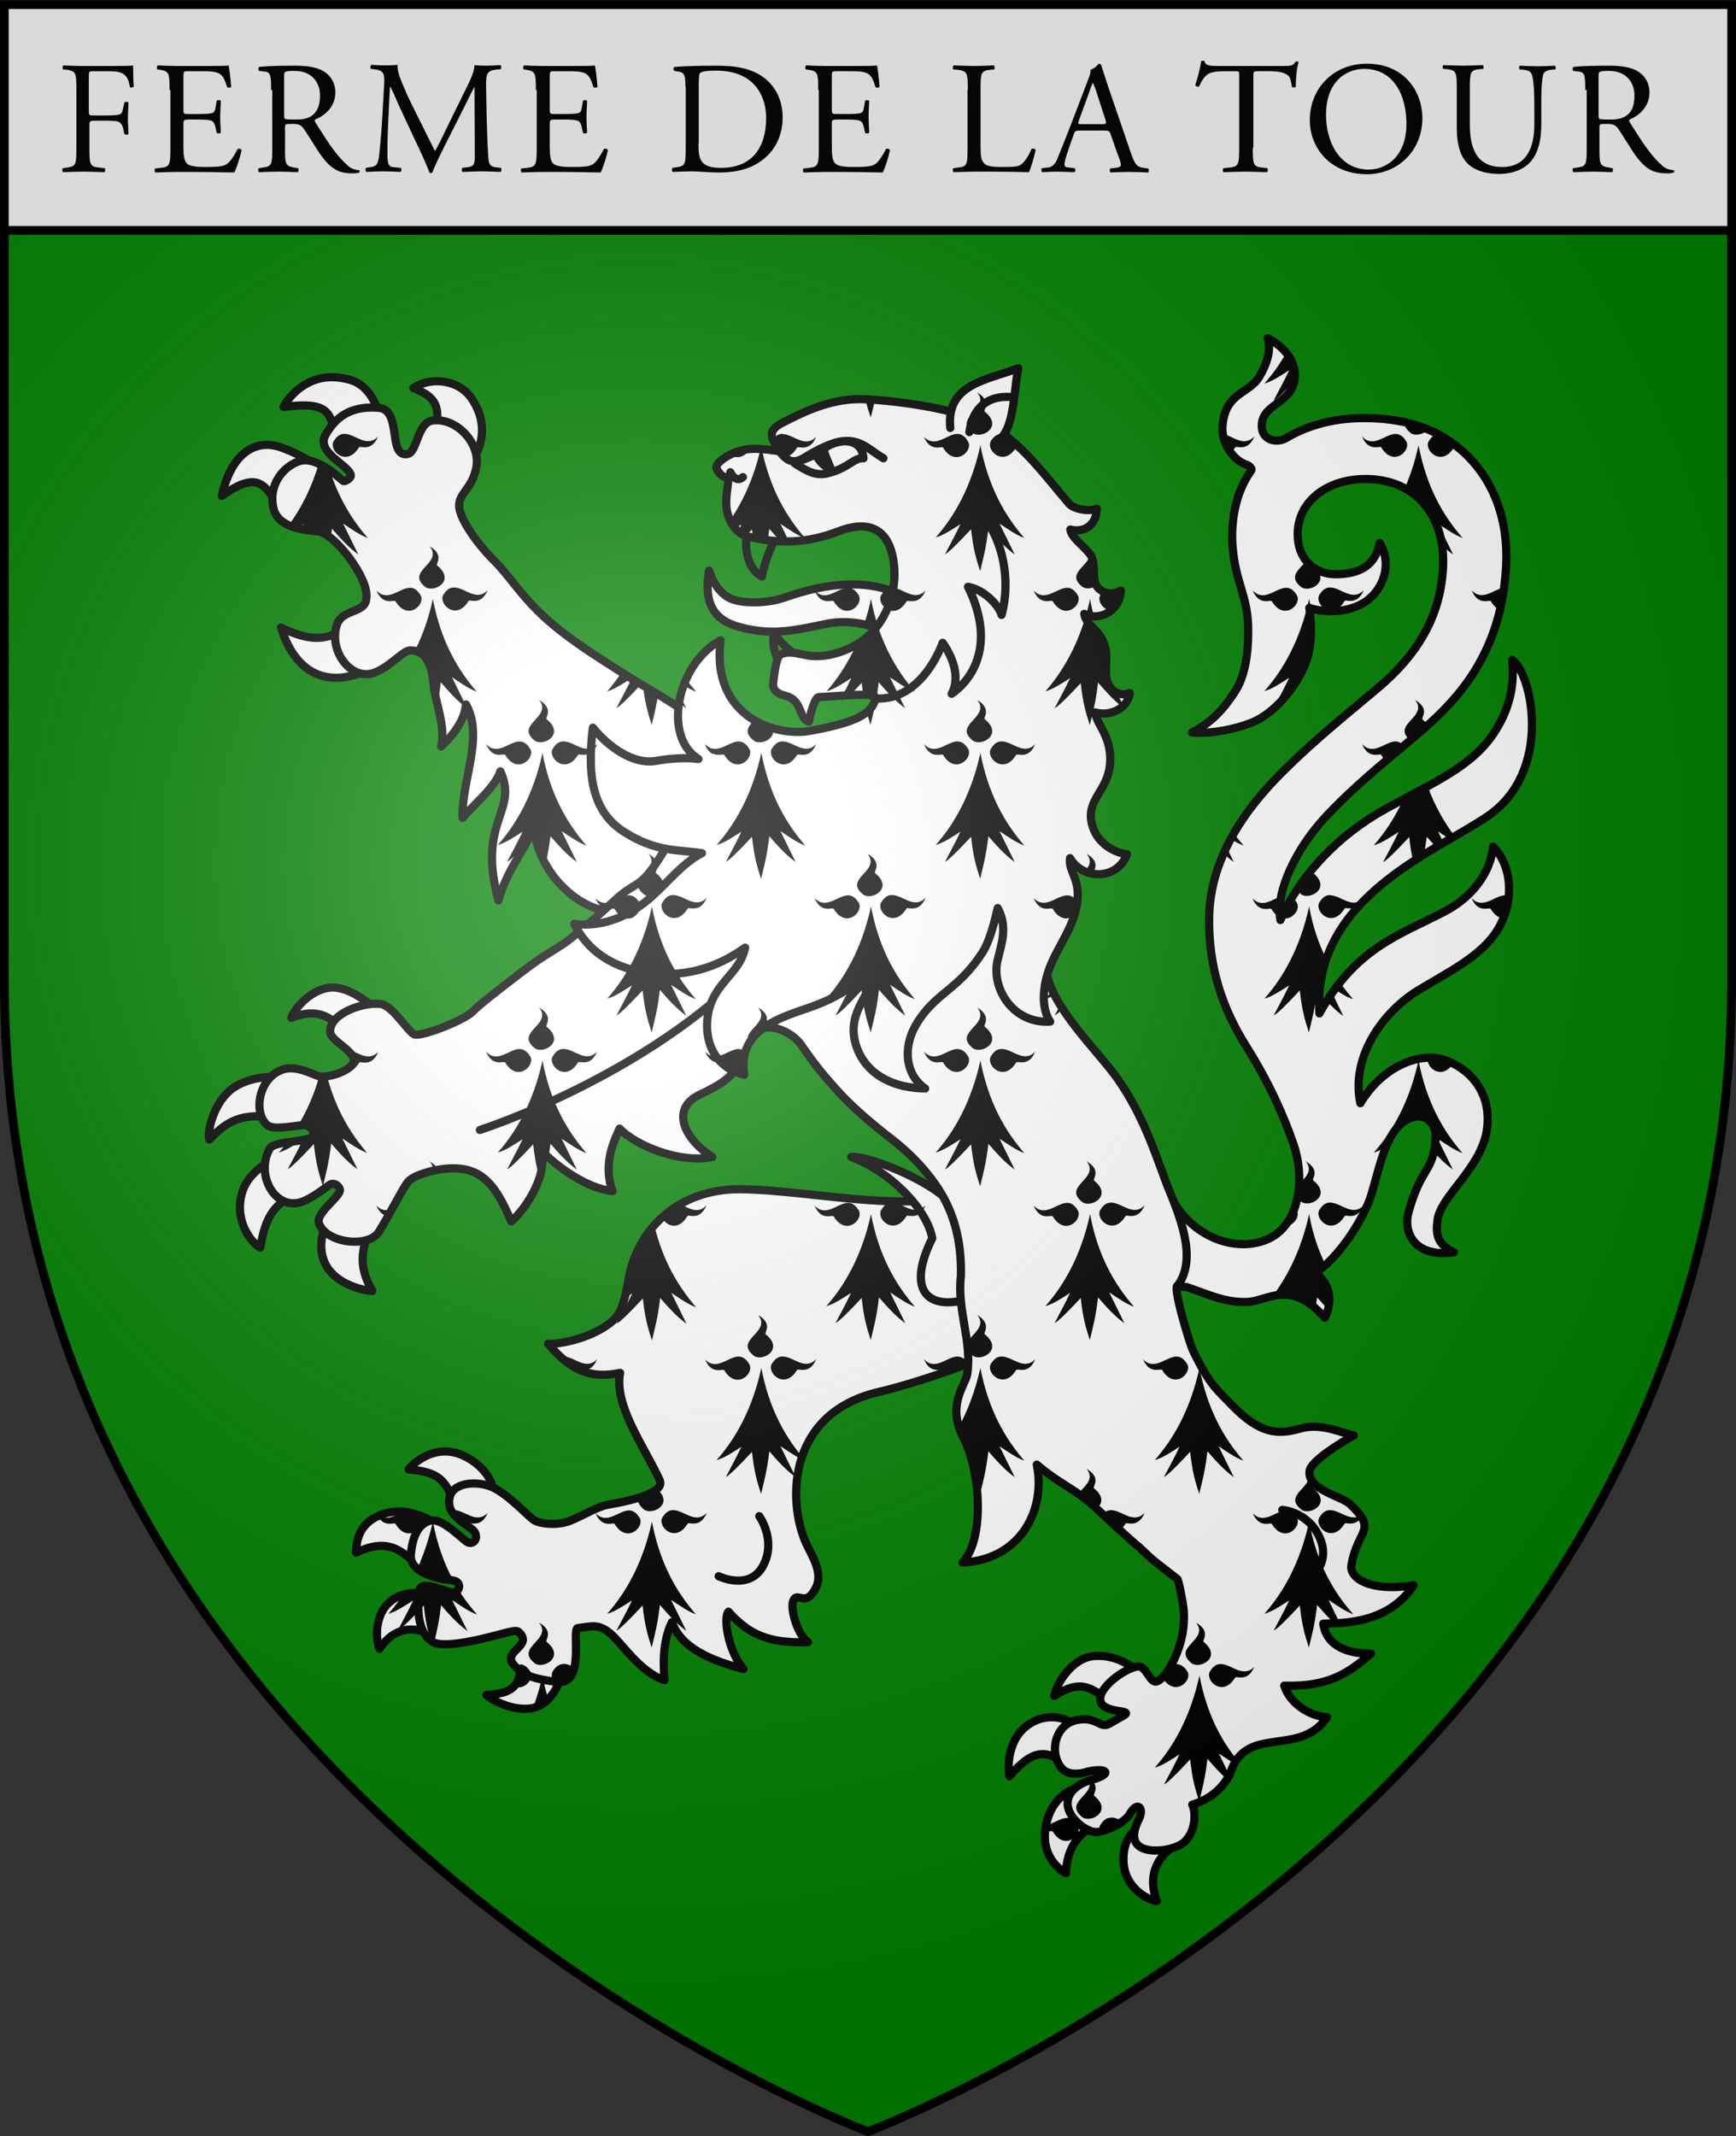 <svg xmlns="http://www.w3.org/2000/svg" xmlns:xlink="http://www.w3.org/1999/xlink" id="Calque_1" x="0px" y="0px" viewBox="0 0 600 738.1" style="enable-background:new 0 0 600 738.1;" xml:space="preserve"><rect x="0" y="0" width="600" height="738.1" fill="#333333" stroke="none"/><style type="text/css">	.st0{fill:#008000;}			.st1{fill-rule:evenodd;clip-rule:evenodd;fill:#FFFFFF;stroke:#000000;stroke-width:2.999;stroke-linecap:round;stroke-linejoin:round;stroke-miterlimit:3.77;}	.st2{fill:none;stroke:#000000;stroke-width:2.999;stroke-linecap:round;stroke-linejoin:round;stroke-miterlimit:3.77;}			.st3{fill-rule:evenodd;clip-rule:evenodd;fill:#FFFFFF;stroke:#000000;stroke-width:3;stroke-linecap:round;stroke-linejoin:round;stroke-miterlimit:4.443;}			.st4{fill-rule:evenodd;clip-rule:evenodd;fill:#FFFFFF;stroke:#000000;stroke-width:2.982;stroke-linecap:round;stroke-linejoin:round;}			.st5{fill-rule:evenodd;clip-rule:evenodd;fill:#FFFFFF;stroke:#000000;stroke-width:2.999;stroke-linecap:round;stroke-linejoin:round;stroke-miterlimit:4.023;}	.st6{fill-rule:evenodd;clip-rule:evenodd;}	.st7{fill:url(#SVGID_1_);}	.st8{fill:none;stroke:#000000;stroke-width:3;}	.st9{fill:#DADADA;stroke:#000000;stroke-width:3;}	.st10{opacity:0.97;}</style><path class="st0" d="M1.5,79.6h597v258.5c0,286.2-298.5,398.5-298.5,398.5S1.5,624.4,1.5,338.1V79.6z"></path><g transform="matrix(.92 0 0 .92 -1057.439 132.704)">	<g transform="matrix(1.025 0 0 1.025 899.992 -448.97)">		<g>			<path class="st1" d="M365.2,659.1c-7.1,0.1-13.6,7-15.1,11.1c7.6-3,12.9-1.6,17.3,3l11.3-8c0,0-6-5.3-12.1-6    C366.1,659.1,365.7,659.1,365.2,659.1L365.2,659.1z M343.9,691.8c-3.9,0-9.9,0.7-14.8,3.9c-7.7,5.1-9.9,16.8-9.1,19.1    c7.6-7.9,13.4-10.2,27.5-7.3l0.3-15.6C347.7,692,346.2,691.8,343.9,691.8L343.9,691.8z M347.5,720.3c0,0-12.4,4-15.4,13.8    c-3.2,10.5,3.5,18.7,6.6,20.3c1.4-7.3,3-17.8,17.4-20.7L347.5,720.3z M365.6,740.2c-2.2,4.3-6.2,10.7-3.8,18.3    c3,9.3,14.7,11.6,18,11.8c-5.7-9.7-3.9-16.5,0.7-26L365.6,740.2z M646.4,904c-1,0-2.1,0-3.2,0.2c-7.9,1.5-12.9,10.8-13.5,14.5    c7.6-4.9,12.7-5.3,20.9,3.1c2.6-3.1,6.5-7.3,10.4-11.5C660,909.1,653.8,904.1,646.4,904L646.4,904z M629.4,926.5    c-2.3-0.1-5,0.3-7.7,1.8c-10,5.4-8.9,18.2-8.4,19.8c8.9-10.5,14.7-10.4,22.3-2.1l1.5-16.5C636.3,928.4,633.3,926.6,629.4,926.5    L629.4,926.5z M639.8,951.9c0,0-10,1.2-12.9,13.2c-2.9,12,5,17.4,7.1,18.5c0.3-9.2,4.9-16.8,15.8-19.3L639.8,951.9z M662.2,965.8    c-2.4,1.7-7.4,4.3-7.1,13.3c0.2,9.6,8.6,14.3,12.2,14.7c-3.4-9-0.1-15.7,5.8-19.8L662.2,965.8z M406.4,829.1    c-7.4,0-12.7,5.6-13.3,6.6c13.6,0.9,14.3,6.3,17.9,15.8c5.2-3.8,9.8-7,12.8-8.7c0.3-2.2-3-8.7-10.7-12.2    C410.7,829.5,408.5,829.1,406.4,829.1z M389.8,851.1c-1.5,0-3.1,0.1-4.6,0.5c-11.4,3-11.2,11.7-11.4,14.6    c12.6-6.1,17.2,0,24.5,6.1l6.1-15.8C402.2,854.8,396.3,851.2,389.8,851.1z M405.5,882.7c0,0-10-4.1-17.3,0.1    c-7.9,4.5-7.3,15-5.8,18.6c6.7-9.8,15.4-7.9,21.9-3.3L405.5,882.7z M433.5,902.9c2.1,12.8-3,14.9-11.9,15.4    c3,2.8,13.1,7.3,19.7,3.8c7.3-3.9,9.2-15.3,8.5-15.6L433.5,902.9z M365.1,435.5c-10.5-0.1-16.4,8-17.9,10.9    c18.7-2.4,16.9,3.1,20.1,14.2l16.3-6.4c-1.3-5.9-3.6-15.4-12.2-17.8C369.1,435.8,367,435.5,365.1,435.5z M404.3,437    c-3.5-0.2-7,0.8-9.5,2.5c7.2,2.8,11.2,6,7.2,18l13.6,9.5c3.6-4.1,7.4-13.5,0.7-23.5C413.5,439.2,408.8,437.2,404.3,437z     M341.9,460.3c-6.2-0.3-13.8,3.5-17.3,18.7c16.6-11.9,16.4,0,24.3,8.1l11.5-18.5c0,0-6.1-4.6-14.4-7.5    C344.7,460.7,343.3,460.4,341.9,460.3z M374.2,521.8c-7.1,10.9-16.2,11.3-27.9,5.4c7,22.3,24.2,22.5,40,10.5L374.2,521.8z"></path>			<path class="st1" d="M700.6,774.3c7.4-0.3,15.5-8.6,28.3,5.8c2.7-5.4,2.4-12.3-3.5-16.4c8.7-5.6,18-20.2,20.6-28.9    c3.4-11.4,5.6-24.7,14.6-28c4.8-1.7,9.3,1.7,8.9,7.6c-0.9,12.8-5.3,10-10,27.3c-1.8,6.5,1.7,16.6,16.7,14.4    c-6.3-2.9-6.7-6.8-6-11.9c1.2-8.9,16.6-19.3,18.2-33.8c1.9-17.1-12.1-24.8-19-25.5c-9.3-0.9-20.6,5-27.5,16.6    c-3.6-16.9,8.2-33.4,21.1-41.3c10.8-6.6,23-12.4,29-21.9c6.7-10.7,5.4-24.2-1.5-30.8c-0.4,6.4-4.8,17.2-18.3,24.1    c-16.3,8.4-32.1,13.2-45.3,37c-2.8-42.6,43-59.3,62-72.5c23.6-16.4,15.9-52.1,8.7-57c0.4,6,0.7,15.3-6.5,26.4    c-8.2,12.8-22.7,18.6-40,28.2c-17.3,9.5-31.6,24.7-38.5,40.7c-1.9-10.8,6.1-26.4,16.1-37.3c10.4-11.3,22.8-21.2,29.9-27.2    c14.1-11.9,34.6-28.4,36.7-64.7c1.5-25.5-11.2-43.3-28.9-50.7c-10.4-4.4-25.7-5-36.2-2.7c-5.3,1.2-10.5,3-15.5,6    c-3.5,2.1-9.5,0.8-8.9-5.3c0.7-7.2,10.9-7.7,12-16.1c0.9-6.9-4.4-12.5-9.9-15.2c1.4,4.2-0.1,9.2-3,14.1    c-3.8,6.4-12.4,5.7-13.5,17.8c-0.6,6,3.5,12.9,9.2,14.6c0.7,0.4,1.8,1.3,1.3,2c-6.3,8.7-7.5,20.1-6.8,28.1    c1.1,13.3,5.7,18,5.7,30.3c0,3.8,0,14.9-4.6,22.2c-5.7,9-10.6,12.5-16,15.4c7.6,0.5,15.8-1.3,21.5-3.5    c10.6-4.1,19.5-17.2,21.3-25.8c1.2-5.8,0.9-11.2,0.2-16.4c5.2,1.8,14.2,2,20.5-2.2c6.5-4.3,10.1-13.6,5.3-21.6    c-1.6,8.2-7.1,11.2-15.3,11.5c-7.8,0.3-14.1-4.6-14.7-13.1c-1-12.5,9.6-21.6,24.3-21.8c19.4-0.2,29.9,14,28.9,32.6    c-1,18.7-10.3,32.4-23.3,43.5c-11.2,9.5-23,18.8-34.7,30.4c-9.1,9-27.1,28.2-27.7,53.6c-0.4,18.8,5,34.1,13.6,47.8    c8.6,13.7,13.6,25.2,17.3,35.8c4.4,12.8,2.3,30.2-10.1,35.1c-12.8,5.1-30.2-2.6-36.4-19.4c-2.2,12.2-5.2,37.5,7.2,36.6    C685.4,771.2,692.1,774.7,700.6,774.3L700.6,774.3z"></path>			<g>				<path class="st1" d="M514.4,733c-23.3,0-37.7,15.5-40.7,32.9c-1.3,7.4-2.5,12.5-6,15.5c-8.5,7.2-22.3,8.7-23.5,8.2     c8.2,9.8,15.5,13,26.4,10.7c-2.3,12,8.8,26.9,14.5,39.3c1.9,4.2-7.8,7.1-19.4,9.1c-3.8,0.7-11.2,5.3-14.9,6.3     c-3.8,1.1-9.5,0.7-11.7-0.7c-2.3-1.4-10.4-10.6-16.6-12.6c-5.8-1.9-13-0.8-14.3,3.9c-2.1,7.5,7.8,10.5,9.2,13.2     c1.3,2.6-0.9,4.6-2.8,3.5c-2.2-1.3-9.4-9.2-13.8-7.8c-3.3,1.1-6.1,4-6.9,12.3c-0.7,7,10.8,9.2,15.1,9.5c3.5,0.3,3.1,3.8,0.9,4.4     c-2.3,0.7-12.3-5.3-12.9-0.5c-0.6,4.8-1.3,15.1,5,18.7c4.9,2.9,23.5-2.6,25.6-3.1c2.5-0.6,5-1.4,5.8-0.6c5.6,5.2-5.9,7-2,11.8     c4.1,5.1,10.1,5.6,15.6,6.5c11.3,1.9,5.6-19.5,8.1-19.7c5.4-0.7,7.5-1.6,11.8,1.9c4.3,3.5,10.9,14.3,20,17.2     c-0.8-8.3-0.1-15.7,2.7-21.3c3.2,9.5,14.6,14.2,26.2,17.2c-5.8-6.8-7.4-19.1-5.5-21c7.6,8.5,14.8,11.6,29.2,11.2     c-4.3-3.2-6.5-12.5-5.5-15.1c1.5-4,4.6,3,8.5-5.2c2.4-5.1-1.5-11.3-3.1-14.6c-7.5-14.7-8.6-48.7,25.9-56.8     c18.8-4.4,47.2-15.3,49.6-18.4c19.6-24.6,1.5-45.4-8.6-57.4C580.7,743.8,543.8,733.4,514.4,733L514.4,733z"></path>				<path class="st2" d="M521.6,852.8c0,0,6.3,8.7,1.5,18c-5,9.6-16.4,4-16.4,4"></path>			</g>		</g>		<path class="st3" d="M402.2,548.1c0.5,6.2,4.6,15.2,2.8,22.7c4.5-4.2,8.6-9.6,9.1-15.4c6.8,11.9-1.9,28.6-1.2,41.6   c3.5-4.5,11.9-11.1,13.8-17.1c6.8,14.8-8.7,18.1-0.7,47.3c2.8-10.5,9.9-19.2,13-26.5c2.3,20.1,21.6,33.3,32.4,30   c24.9,32.5,54.9,19.8,53.4-15.5c0,0-23.5-52-29.6-56.5c-6.6-4.9-15-9.3-24.6-15.4c-10.8-6.9-19.7-12.5-28.1-20.2   c-8.4-7.8-12.4-14.7-17.9-20.2c-7.7-7.7-12.9-16.2-13-20.1c-0.2-4.8,4.5-6.1,6.2-13.8c2.1-9.1-7.3-19-16.1-17.6   c-5,0.8-5.5,10.1-8.2,11.9c-0.6,0.4-1.4,0.6-2.4,0.3c-5.1-1.5-0.9-16.4-9.2-16.9c-8.3-0.6-14.8,1.9-19.3,10   c-3.6,6.5,8.8,11,9.3,14.8c0.1,0.9-1.7,2.1-2.6,2.1c-0.6,0-9.5-9.6-16.4-7.3c-5.4,1.8-11.3,8.2-9.4,17c1.6,7.6,11.7,8.2,16.5,8.7   c5.7,0.6,18.6,17,17.6,24.4c-0.3,6-9.2,3.6-11,10.4c-2.4,8.8,4.5,18.6,12.2,17.4c5.8-0.9,12-8.4,14.6-8.6   C399.7,535.4,401.6,541.2,402.2,548.1L402.2,548.1z"></path>		<g>			<path class="st1" d="M555.3,721.2c15.2,5.7,28,19.8,29.7,29.8c-8.7,17.4-3,25.2,9.5,23.1c10.2-1.7,10.2-9.8,7.5-19.2    c-2.4-8.4-6-14-13.8-20C578.1,727.1,559.7,720.5,555.3,721.2L555.3,721.2z"></path>			<g>				<g>					<path class="st1" d="M694.2,947.1c5.6-18.3,25.3-5.7,35.5-20.6c-6.2-0.4-13.6-4.9-15.7-11.6c16.2,0.5,23.5-4.6,31.8-11.7      c-6.5,0-16.1-1.6-17.5-11c7.8-0.2,24.1-0.2,33.1-14.1c-15.8,2.6-23.5-2.6-22.8-7.2c2.2-13.4,10-12.7-0.6-22.6      c-3-2.8-15.7-5.2-14.7-12.1c0.5-3.6,11.1-10.1,16.2-13c-3.3-0.4-11.6-4.7-19.2-2.6s-14.4,3.1-25.7-8.7      c-5.2-5.5-7.8-6.9-14-19.7c-1.3-2.6-7.8-24.3-5.6-23.9c7.4-10.2,0.5-25.9-4.2-37.5c-4.6-12.4-8.7-25-17.7-38      c-6.9-10-25.3-27.1-26.3-40.5c-1.3-17.4-1.6-35.9-0.5-44.9c2.9-24.7,4-29.4-19.5-37.4c-13.9-4.7-62-17.1-84.8,8.1      c-11.6,12.9-24.2,12-34.3,29.2c-10.1,17.2-10.4,11.7-19.1,19.9c-8.8,8.2-16.7,14.6-19.2,16.2c-5,3.3-6.8,3.9-15.2,10.3      s-16,12.4-17.4,14c-2.8,3.2-17.9,9.1-21.3,8.7c-2.1-0.2-8-10.4-12.4-11.2c-5.5-1-18.6,2.9-18.8,9.9c-0.1,3.8,10.1,7.4,8.5,11.6      c-1.1,2.9-9.1,5.7-12.6,4.9c-2-0.5-7.9-3.9-12.7-2.6c-9,2.4-11.7,15.4-6.4,20.4c2.7,2.6,13.2-0.6,14.8,0.3c1.8,1,2.9,1.9,2,3.9      c-1,2.2-14.1,1.6-15.7,4.5c-5.6,9.8,2.4,23.7,12.6,19.2c3.4-1.5,6.7-4,9-5.7c2-1.5,3.9,0.4,4.1,1.5c0.5,2.5-8.9,8.5-7.7,12.3      c2.4,7.4,18.2,9.3,22,3.2c3-4.8,9-16.2,10.2-17.7c0.6-0.8,1.5-2.5,8.5-4.4c17.6-4.2,23.4,3.4,29.8,18.3      c5.7-4.8,14.7-19.1,10.1-26.9c6.5,6.9,17.5,14.8,27,15.8c-3.8-10.5,1.1-19.3,2.6-22.9c6,6.3,22.3,12.9,34,10.4      c-10-6.3-15.8-17.6-4.5-22.9c11.2-5.3,14.1-8.4,16.7-18.3s15.5-6.8,20.4,0.2c4.9,7,6.9,9.6,12.6,16      c6.1,6.9,14.4,13.7,19.7,17.8c6.1,4.7,11.7,9.9,16.9,17.3c6.6,9.5,9.6,20.3,9.3,33.5c-1.5,12.6,4.2,23.8,2.3,36.1      c-1.1,4.7-7.5,11.4-1.3,23.4s7.8,36.8-0.4,45.5c21.6-1.1,30.6-19.7,27.2-35.9c8.2,7,13.9,8.9,20.6,14.9      c2.5,2.3,14,13.1,16.9,15.3c5.9,5.7,5.1,4.7,14.1,11.8c0.6,1.3,2.3,10,2.3,12.3c0,0.7,0.4,5.9-1.5,11.8      c-1.6,5.3-4.7,11.2-7.8,13.1c-3.2,2-4.1-5.8-7.8-5.2c-4.9,0.8-14.8,8.1-13.4,12.8c1.3,4.6,12.6,2.8,8.4,5.2l-5.3,3      c-3.3,1.8-4.4-2.6-11.3-1.5c-8.5,1.3-10.8,11.9-6.2,17.6c3.1,3.8,9.6,1.4,9.6,1.4c7.3-1.7,9.8,0.9,0.6,3.3c0,0-8.9,2.5-7.8,9.5      c0.8,4.8,7.4,9.9,11,9.3c4.8-0.8,10.2-3.9,11.7-6.6c2.9-5.1,5.4-2,3.3,2c-1.2,2.3-3.2,7.3,0.1,9.8c4,3.1,13.7,1.3,16.7-1.6      c4.6-4.5,3.9-11.6,2.8-13.6C687.9,956.2,692,951.5,694.2,947.1L694.2,947.1z"></path>					<g>						<path class="st2" d="M713.3,850.5c0,0,10,0.7,14,10.9c4.2,10.6-6.6,16.3-6.6,16.3"></path>						<path class="st2" d="M419.2,711.3c0,0,61.9-19.8,101.2-61.5"></path>					</g>				</g>				<g>					<g>						<path class="st4" d="M592,537.9c-8.2-2.1-16.2-4.1-22.8-8.2c-6.1-3.9-15.3-5.4-22.7-3.9c-12,2.4-19.7,4.5-31.9,1.3       c-10.3-2.7-13.3-9.4-11.4-20.8c2.1,6.6,5.8,9.8,9.2,10.8c4.4,1.3,12.4,1.3,18.6-0.9C563.1,504.8,584.2,514.5,592,537.9       L592,537.9z"></path>						<path class="st2" d="M517.4,492.3c-1.3,3.2-1.1,13.1,5.2,16.2c1-5.6,3.7-12.1,5.8-15.5L517.4,492.3z M527,529.1       c-0.8,3.5,0.2,7.9,1.8,10.5l7.6-1.7C532.5,535.8,529.1,532.6,527,529.1z"></path>						<path class="st5" d="M628.2,671.6c-3.2-4.8-2.7-12-0.8-17.9c2.5-8.1,8.4-14.7,10.4-23.7c2.2-10.5-3.1-13.1-2.3-18.3       c4.4,7.8,17.1,8.4,20.9-1.4c-5.6-0.8-10.7-4.5-12.5-9.8c-3.3-9.5,4.8-12.8,6.1-22c1.5-10.9-4.9-15.6-5.3-20.2       c5.4,1.6,12-1.4,12.7-7.1c-2.9,1.1-5.8,0.3-7.6-2.8c-2.2-3.8-0.4-8.8-1.2-12.9c-1.4-7.6-7.2-8.6-7.9-13.3       c5.7,2.9,13.3-1.3,13.4-8.6c-2.1,1.4-4.8,1.6-7.1,0.1c-4.1-2.5-1.9-7.4-3.4-11.9c-1.1-3.2-7.6-7-8-10.5       c4.9,1.3,9.6-1.5,9.7-7.6c-2.6,1.1-8.4,0.3-10.3-2c-9-10.6-15.3-19.4-25.9-26.9c-8.6-6.1-30.8-10.2-48-11.2       c-12.7-0.8-23.4,4.7-31.2,8.7c-6.8,3.5-2.5,7-0.8,10.3c-5.8-0.7-10.7-1.7-16.2,0.4c-3.2,1.2-7.3,3.9-7,5.7       c0.2,1,2.4,4.4,4.4,3.1c-0.1,4-0.9,6.3-0.8,10.4c0.2,5.4,3.3,10.4,7.7,11.6c11.7,3,22.5,2.4,33.3-1.8       c14.6-5.6,19.3,2.7,20.4,11.6c1.2,9-1.8,20.2-9.9,27.2c-4.2,3.6-11.9,7.2-19.4,6.9c-4.2-0.2-8.3-2.3-12-0.7       c-1.9,0.8-2.4,7-2.9,10.4c-0.4,2.7,1.6,4.1,4.4,4.8c6.5,1.6,4.8,8.4,8.7,9.5c0.3-1.8,2-8.9,3.6-9c6.4-0.2,21.2-2,20.8,0.4       c-1.2,6.1-8.2,9.1-24.1,12c-12.3,2.2-36.2-5-32.7-33.2c-16.1,8.8-21.3,35.3-8.1,43.5c-4.7-0.6-9.9-0.3-15.7,0.7       c-8.5,1.4-17.6-5.5-23-12.2c-2.5,20.1,1.1,31.5,11.3,38.1c12.1,7.8,20.5,6.5,28.7,7.9c-6.9,3.5-11.8,9.9-18.2,15.7       c-7.1,6.5-17.3,11.7-28.6,10.2c4.7,9.7,13.8,15.7,24.9,17.6c14.9,2.6,27.4-1.5,37.7-8.9c-1.8,9.6-11.7,12.9-13.6,24.5       c-1.7,10.3,2.9,19.6,13.3,22.1c-2.8-16.6,13.8-21.1,23.7-24.6c9.3-3.2,17.4-7.8,24.1-15.5c1,9.8-12.1,16.6-6.2,31       c4,9.7,13.9,14,24.7,14.1c-6.9-4.7-8.4-14.3-3.6-22.9c7-12.3,15.6-12.8,24.7-27.1c2.4-3.8,4.1-10.1,5.5-16.1       c3.7,6.9,1.4,13,0.1,18.5C606.2,658.8,614.3,672.5,628.2,671.6L628.2,671.6z"></path>						<g>							<path class="st5" d="M591.6,454.1c-1.6-16.2,13.5-17.5,24.9-21.9c-1.9,10.4-1.4,23.9-8.5,27.1"></path>							<path class="st2" d="M511,470.3c0,0,1.8,4.2,4.6,1.8 M529,462.6c4.8,6.8,8.3,2.5,12.5,0.4c14.9-8.3,18.1-2.3,25.6,2.2         M564.1,553.2c17.5,1.1,24.7-20.4,24.7-20.4s7.9,10.3,3.3,18.7c9.8-6.9,15.2-20.7,6-39.2c5.7,0.9,11.4,6.8,12.3,10.3        c3.7-13.4,0.5-31.7-12.2-41.6"></path>						</g>					</g>					<g>						<path class="st2" d="M534.5,467c4.7,3.1,8.2,4.9,12.6,3.6c7.1-1.8,9.4-5.8,12.7-5.4c-0.7-7.9-9.5-7.3-14.4-3.6       c-0.6,0.4,1,4,2.3,7.1c-1.2-0.1-4.6-1.8-4.9-5.3C540.8,464.7,538,465.5,534.5,467L534.5,467z"></path>						<path class="st2" d="M545.4,464.1c0.6,1,2.6,5,2.2,5c-0.8,0.3-5.1-3.8-4.8-4.8c0.3-0.8,0.5-1.4,0.9-1.4       C544.2,462.8,545,463.4,545.4,464.1z"></path>					</g>				</g>				<path class="st2" d="M614.7,442.9c0,0-13.9-2.8-16.1,12.7"></path>			</g>		</g>	</g>	<g transform="translate(-0 -0)">		<path class="st6" d="M1467.8,76.5c-3.9,0.2-8.2,5.5-12.4,1c2.5,6.1,6.9,3.2,7.2,4.1c4.5,7.4,11.1,1.4,9.5-2.1   C1470.8,77.2,1469.3,76.4,1467.8,76.5L1467.8,76.5z M1482.4,77.1c-0.7,0.5-1.4,1.2-2.1,2.4c-1.5,3.5,5.1,9.5,9.6,2.1   c0.1-0.3,0.9-0.1,1.8-0.1C1489,79.6,1485.8,78.1,1482.4,77.1z M1476.6,80.7c-0.7,3.4-1.6,6.5-2.6,9.5c1.9,0.4,3.8,1,5.6,1.7   C1478.3,88.5,1477.4,84.8,1476.6,80.7z"></path>		<path class="st6" d="M1474.5,5.7c0.5,2.4,1.2,4.4,2,6.9c0.6-2.4,1.1-4.4,1.6-6.7c-1-0.1-2-0.2-3-0.2   C1474.8,5.7,1474.7,5.7,1474.5,5.7L1474.5,5.7z M1443,18.7c-1.1,0.1-2.3,0.7-3.3,2.3c0.6,1.4,1.8,2.8,2.5,4.2   c-0.9-0.1-1.7-0.2-2.6-0.3c1.6,2.7,6,4.4,9.2-1c0.3-0.9,4.7,2,7.2-4.1c-4.2,4.4-8.5-0.9-12.4-1C1443.4,18.7,1443.2,18.7,1443,18.7   L1443,18.7z M1525.3,18.7c-1.3,0.1-2.6,0.9-3.8,3c-1.5,3.5,5.1,9.5,9.6,2.1c0.1-0.2,0.5-0.2,1-0.2c-1.8-1.7-3.7-3.3-5.8-4.9   c-0.1,0-0.3,0-0.4-0.1C1525.7,18.7,1525.5,18.7,1525.3,18.7L1525.3,18.7z M1508.9,18.7c-3.9,0.2-8.2,5.5-12.4,1.1   c2.5,6.1,6.9,3.2,7.2,4.1c4.5,7.4,11.1,1.4,9.5-2.1C1511.9,19.4,1510.5,18.7,1508.9,18.7z M1517.7,23   c-3.4,15.6-9.8,26.7-16.8,34.6c2.9-0.8,6.2-3,9.3-5c-1.9,4.1-3.9,7.6-5.8,11.3c1.1-0.4,4.8-4,9.8-9.4c0.8,7.4,1.8,10.8,3.4,15.8   c1.2-5,2.2-8.4,3.1-16c3,3.4,5.9,6.8,9.9,9.7l-5.7-11.6c2.9,1.9,6.2,4.3,9.3,5.4C1526.9,49.4,1520.7,38.6,1517.7,23z M1435.1,24.4   c-2.6,11.2-6.8,20-11.6,27c0.5,1.1,1.1,2,1.9,2.9c0.8-0.5,1.7-1.1,2.5-1.6c-0.4,1-0.9,1.9-1.3,2.8c0.9,0.7,1.9,1.3,2.9,1.6   c0.8-0.8,1.5-1.6,2.4-2.5c0.1,1.2,0.3,2.2,0.4,3.2c1.9,0.4,3.7,0.7,5.5,0.9c0.2-1.3,0.4-2.7,0.6-4.3c1.4,1.6,2.8,3.1,4.2,4.7   c1.1,0,2.2,0,3.2,0l-3.2-6.6c2.9,1.9,6.2,4.3,9.3,5.4c-7.1-8.1-13.2-18.5-16.3-33.4C1435.5,24.4,1435.3,24.4,1435.1,24.4   L1435.1,24.4z M1430.9,24.4c-1.8,0.2-3.5,0.5-5.3,1.2c-0.6,0.2-1.2,0.5-1.9,0.9C1426.7,28.7,1429.9,26.7,1430.9,24.4z    M1558.8,63.9c-0.2,4.5-9.3,7.2-2.7,12.3c1.4,0.9,3.6,0.6,5.2-0.5c-1.7-2.8-0.5-6.8-1.8-10.5C1559.4,64.9,1559.1,64.4,1558.8,63.9   z M1484.9,76.5c-0.4,2.7-1.2,5.4-2.3,8c2,1.2,5,1,7.3-2.9c0.3-0.9,4.7,2,7.2-4.1C1493,81.8,1488.8,76.8,1484.9,76.5z M1550.1,76.5   c-3.9,0.2-8.2,5.5-12.4,1c2.5,6.1,6.9,3.2,7.2,4.1c4.5,7.4,11.1,1.4,9.5-2.1C1553.1,77.2,1551.6,76.4,1550.1,76.5z M1570.3,77.4   c-1.9,1.2-4.4,1.5-6.6,0.5c-0.4,0.4-0.8,0.9-1.1,1.6c-0.9,2.1,1.2,5.2,4,5.6c0,0,0,0,0,0C1568.8,83.3,1570.3,80.7,1570.3,77.4   C1570.3,77.4,1570.3,77.4,1570.3,77.4L1570.3,77.4z M1558.9,80.7c-0.4,2-0.9,3.9-1.5,5.8c1,0.4,1.9,0.6,2.9,0.6   C1559.8,85.1,1559.3,83,1558.9,80.7z M1557.1,87.7c-3.6,12-9.1,21-15,27.7c2.9-0.8,6.2-3,9.3-5c-1.9,4.1-3.9,7.6-5.8,11.3   c1.1-0.4,4.8-4,9.8-9.4c0.8,7.4,1.8,10.8,3.4,15.8c1.2-5,2.2-8.4,3.1-16c2.8,3.1,5.4,6.3,9,9c0.1-0.1,0.3-0.2,0.4-0.4l-2.3-4.8   c-1.2-0.5-2.2-1.5-3-2.9c-2.2-3.9-0.4-9-1.2-13.2c-0.1-0.4-0.2-0.8-0.2-1.1c-0.6-1.2-1.1-2.5-1.6-3.8   C1561,91.8,1558.2,90.3,1557.1,87.7L1557.1,87.7z M1479.1,90.7c-1.2,1.6-2.6,3.1-4.1,4.5c-1.1,1-2.5,1.9-4,2.8   c-3.2,7.1-7.1,12.8-11.1,17.4c2.9-0.8,6.2-3,9.3-5c-1.1,2.4-2.2,4.6-3.4,6.7c1-0.1,1.9-0.1,2.9-0.2c1.3-1.4,2.8-2.9,4.4-4.7   c0.2,1.7,0.4,3.2,0.6,4.5c2.8,0,4.7,0.4,4.5,1.3c-0.4,2-1.4,3.7-3.2,5.2c0.4,1.6,0.9,3.1,1.4,4.8c1.2-5,2.2-8.4,3.1-16   c3,3.4,5.9,6.8,9.9,9.7l-5.7-11.6c2.9,1.9,6.2,4.3,9.3,5.4C1487.5,109,1482.5,101.1,1479.1,90.7z M1407.1,110.8   c-0.3,0.8-0.7,1.5-0.9,2.3c1.6,1,3.2,1.9,4.7,2.4C1409.6,114,1408.3,112.4,1407.1,110.8L1407.1,110.8z M1404.9,117   c-0.2,0.8-0.4,1.7-0.5,2.5c0.9,0.8,1.8,1.5,2.8,2.3L1404.9,117z M1516.5,118.6c5.3,6.6-9.5,9.2-1.5,15.4c3.4,2.1,11.3-2.5,4.4-8.1   C1518.4,125.5,1522.4,122.2,1516.5,118.6z M1432.6,126.3c-2.1,2.3-4,4.6,0.1,7.7c2.7,1.7,8.2-0.8,7-4.7   C1437.2,128.6,1434.8,127.6,1432.6,126.3L1432.6,126.3z M1443,134.2c-1.3,0.1-2.6,0.9-3.8,3c-1.5,3.5,5.1,9.5,9.6,2.1   c0.3-0.9,4.7,2,7.2-4.1c-4.2,4.4-8.5-0.9-12.4-1C1443.4,134.2,1443.2,134.2,1443,134.2z M1525.3,134.2c-1.3,0.1-2.6,0.9-3.8,3   c-1.5,3.5,5.1,9.5,9.6,2.1c0.3-0.9,4.7,2,7.2-4.1c-4.2,4.4-8.5-0.9-12.4-1C1525.7,134.2,1525.5,134.2,1525.3,134.2L1525.3,134.2z    M1426.7,134.2c-3.9,0.2-8.2,5.5-12.4,1c2.5,6.1,6.9,3.2,7.2,4.1c4.5,7.4,11.1,1.4,9.5-2.1   C1429.7,134.9,1428.2,134.2,1426.7,134.2L1426.7,134.2z M1508.9,134.2c-3.9,0.2-8.2,5.5-12.4,1c2.5,6.1,6.9,3.2,7.2,4.1   c4.5,7.4,11.1,1.4,9.5-2.1C1511.9,134.9,1510.5,134.2,1508.9,134.2z M1373.7,135.2c-0.8,0.9-1.6,1.3-2.5,1.6c0,0.6,0,1.2-0.1,1.8   C1372.1,138,1373,137,1373.7,135.2L1373.7,135.2z M1435.4,138.5c-3.4,15.6-9.8,26.7-16.8,34.6c2.9-0.8,6.2-3,9.3-5   c-1.9,4.1-3.9,7.6-5.8,11.3c1.1-0.4,4.8-4,9.8-9.4c0.8,7.4,1.8,10.8,3.4,15.8c1.2-5,2.2-8.4,3.1-16c3,3.4,5.9,6.8,9.9,9.7   l-5.7-11.6c2.9,1.9,6.2,4.3,9.3,5.4C1444.6,164.9,1438.4,154.1,1435.4,138.5z M1517.7,138.5c-3.4,15.6-9.8,26.7-16.8,34.6   c2.9-0.8,6.2-3,9.3-5c-1.9,4.1-3.9,7.6-5.8,11.3c1.1-0.4,4.8-4,9.8-9.4c0.8,7.4,1.8,10.8,3.4,15.8c1.2-5,2.2-8.4,3.1-16   c3,3.4,5.9,6.8,9.9,9.7l-5.7-11.6c2.9,1.9,6.2,4.3,9.3,5.4C1526.9,164.9,1520.7,154.1,1517.7,138.5z M1557.6,176.4   c2.2,2.7,1,4.7-0.7,6.6c1.2,0.5,2.5,0.9,3.8,1c-0.1-0.1-0.2-0.2-0.3-0.3C1559.5,183.2,1563.6,179.9,1557.6,176.4z M1553.7,187.6   c-0.1,0.6,0,1.3,0.4,2C1554,188.9,1553.9,188.2,1553.7,187.6z M1401.9,191.9c-1.3,0.1-2.6,0.9-3.8,3c-1.5,3.5,5.1,9.5,9.6,2.1   c0.3-0.9,4.7,2,7.2-4.1c-4.2,4.4-8.5-0.9-12.4-1C1402.3,191.9,1402,191.9,1401.9,191.9L1401.9,191.9z M1550.1,192   c-3.9,0.2-8.2,5.5-12.4,1c2.5,6.1,6.9,3.2,7.2,4.1c2.6,4.4,6,4.1,8,2.4c0.3-0.9,0.6-1.9,0.8-2.8c0.2-0.8,0.3-1.6,0.4-2.3   C1552.8,192.5,1551.4,191.9,1550.1,192L1550.1,192z M1434.2,234.1c4.6,5.7-6.1,8.5-3.5,13.2c1.5-2.5,3.7-4.6,6.2-6.2   C1437,240.1,1439.4,237.2,1434.2,234.1z"></path>		<path class="st6" d="M1632.6-11.8c-2.5,4.5-5.3,8.3-8.2,11.6c2.9-0.8,6.2-3,9.3-5c-1.9,4.1-3.9,7.6-5.8,11.3   c1-0.3,3.9-3.1,7.7-7.2c0-0.2,0.1-0.3,0.1-0.5C1636.2-5.5,1634.8-9,1632.6-11.8L1632.6-11.8z M1677.2,14.3   c-0.3,1.3,0.3,2.6,2.3,4.2c1.8,1.1,4.9,0.3,6.4-1.5c-0.1-0.1-0.3-0.1-0.4-0.2C1682.9,15.7,1680.1,14.9,1677.2,14.3L1677.2,14.3z    M1689.5,18.7c-1.2,0.2-2.4,1.1-3.5,3c-1.5,3.5,5.1,9.5,9.6,2.1c0.1-0.3,0.6-0.2,1.4-0.1C1694.7,21.8,1692.2,20.1,1689.5,18.7z    M1608.7,18.7c0.4,2.5,1.5,5,3.1,7.1c0.5-0.5,1.1-1.2,1.6-2c0.3-0.9,4.7,2,7.2-4.1C1616.5,23.9,1612.4,19.3,1608.7,18.7z    M1673.5,18.7c-3.9,0.2-8.2,5.5-12.4,1c2.5,6.1,6.9,3.2,7.2,4.1c4.5,7.4,11.1,1.4,9.5-2.1C1676.5,19.4,1675,18.7,1673.5,18.7z    M1682.3,23c-1.3,6-3.1,11.3-5.1,16c7.7,4.2,12.4,11.9,13.8,21.4c1.3,1.3,2.7,2.5,4.3,3.6l-5.7-11.6c2.9,1.9,6.2,4.3,9.3,5.4   C1691.5,49.4,1685.3,38.6,1682.3,23L1682.3,23z M1669.3,63.3c-0.1,0.2-0.2,0.4-0.3,0.6c0.1,0,0.2-0.1,0.4-0.2   C1669.4,63.5,1669.3,63.4,1669.3,63.3L1669.3,63.3z M1640.1,66.3c-2.2,3.2-7.2,5.8-1.8,10c3.1,2,10.2-1.8,5.7-6.8   C1642.5,68.6,1641.2,67.6,1640.1,66.3z M1648.7,76.4c-1.3,0.1-2.6,0.9-3.8,3c-0.9,2,1,4.9,3.6,5.5c0.7,0,1.4,0,2.1,0   c1.3-0.4,2.7-1.4,3.9-3.4c0.3-0.9,4.7,2,7.2-4.1c-4.2,4.4-8.5-0.9-12.4-1C1649.1,76.4,1648.9,76.4,1648.7,76.4L1648.7,76.4z    M1632.4,76.5c-3.9,0.2-8.2,5.5-12.4,1c2.5,6.1,6.9,3.2,7.2,4.1c4.5,7.4,11.1,1.4,9.5-2.1C1635.4,77.2,1633.9,76.4,1632.4,76.5   L1632.4,76.5z M1714.4,76.5c-3.8,0.4-8,5.3-12.1,1c2.5,6.1,6.9,3.2,7.2,4.1c1,1.7,2.2,2.7,3.3,3.2   C1713.4,82.2,1714,79.4,1714.4,76.5L1714.4,76.5z M1641.2,80.7c-3.4,15.6-9.8,26.7-16.8,34.6c2.9-0.8,6.2-3,9.3-5   c-1.9,4-3.8,7.6-5.7,11.1c6.7-6,11.8-14.6,13.1-20.9c1.2-5.9,0.9-11.4,0.2-16.8c0.2,0.1,0.4,0.1,0.6,0.2   C1641.6,82.9,1641.4,81.8,1641.2,80.7L1641.2,80.7z M1681,118.6c5.2,6.4-9,9.1-1.9,15.1c2.1-1.8,4.3-3.7,6.6-5.8   c-0.4-0.6-1.1-1.3-1.9-2C1683,125.5,1687,122.2,1681,118.6z M1673.5,134.2c-3.9,0.2-8.2,5.5-12.4,1c2.5,6.1,6.9,3.2,7.2,4.1   c0.5,0.9,1.1,1.5,1.6,2.1c2.6-2.2,4.8-4.1,6.8-5.7C1675.7,134.6,1674.6,134.2,1673.5,134.2L1673.5,134.2z M1685.7,151   c-2.9,1.6-5.9,3.2-9.1,4.9c-3.2,7-7,12.6-11.1,17.3c2.9-0.8,6.2-3,9.3-5c-1.9,4.1-3.9,7.6-5.8,11.3c1.1-0.4,4.8-4,9.8-9.4   c0.4,3.9,0.9,6.6,1.5,9.1c1.3-0.9,2.7-1.7,4-2.5c0.4-1.9,0.7-4,1.1-6.7c1.2,1.3,2.3,2.6,3.5,3.9c1-0.6,1.8-1.1,2.8-1.6l-2.1-4.3   c1.4,0.9,2.9,1.9,4.4,2.9c0.6-0.4,1.3-0.7,1.9-1.1C1691.9,164.5,1688.4,158.4,1685.7,151L1685.7,151z M1612.7,168.5   c-0.4,0.7-0.8,1.4-1.2,2.2c1.7,1.1,3.4,2,5.1,2.6C1615.2,171.7,1613.9,170.1,1612.7,168.5z M1610,173.5c-0.4,0.8-0.8,1.7-1.2,2.6   c1.2,1.2,2.6,2.3,4.1,3.4L1610,173.5z M1643.2,181c-2.5,2.8-4.7,5.8-6.7,8.8c0.4,0.6,1,1.2,1.8,1.9c3.4,2.1,11.3-2.5,4.4-8.1   C1642.3,183.4,1643.1,182.4,1643.2,181z M1648.7,191.9c-1.3,0.1-2.6,0.9-3.8,3c-1.5,3.5,5.1,9.5,9.6,2.1c0.2-0.7,3.1,0.9,5.4-1.3   c0.2-0.2,0.3-0.4,0.5-0.5c0.5-0.6,0.9-1.3,1.3-2.2c-4.2,4.4-8.5-0.9-12.4-1C1649.1,191.9,1648.9,191.9,1648.7,191.9L1648.7,191.9z    M1714.6,192c-3.9,0.2-8.2,5.5-12.4,1c2.5,6.1,6.9,3.2,7.2,4.1c1.4,2.3,3,3.3,4.5,3.5c1.1-2.8,1.8-5.6,2.1-8.4   C1715.6,192,1715.1,192,1714.6,192z M1630.6,192.4c-3.4,1.2-7.1,4.5-10.7,0.7c2.5,6.1,6.9,3.2,7.2,4.1c0.9,1.6,2,2.5,3,3   C1629.9,197.8,1630.1,195.1,1630.6,192.4L1630.6,192.4z M1634.7,192.7c-1.5,2.5-2.9,5.1-4,7.7c3.7,1.4,7.2-2.7,6-5.4   C1636.1,193.9,1635.4,193.2,1634.7,192.7L1634.7,192.7z M1641.2,196.2c-3.4,15.6-9.8,26.7-16.8,34.6c2.9-0.8,6.2-3,9.3-5   c-1.9,4.1-3.9,7.6-5.8,11.3c1.1-0.4,4.8-4,9.8-9.4c0.8,7.4,1.8,10.8,3.4,15.8c1.2-5,2.2-8.4,3.1-16c0.3,0.3,0.5,0.6,0.8,0.9   c0.3-4.5,1.2-8.7,2.6-12.7C1644.8,210.3,1642.6,203.8,1641.2,196.2L1641.2,196.2z M1652.7,224.6c-0.7,0.8-1.3,1.7-2,2.6   c2.3,1.5,4.7,3.1,7,3.8C1656,229,1654.3,226.9,1652.7,224.6L1652.7,224.6z M1649.8,228.5c-0.7,1-1.4,2-2.1,3.1   c1.9,2,3.9,4,6.3,5.7L1649.8,228.5z M1686.7,252.9c-0.2,0-0.5,0-0.8,0c-1.2,3.5,5.1,9,9.4,2.2c-2.5-1.3-4.9-2-6.9-2.2   C1688,252.9,1687.4,252.9,1686.7,252.9L1686.7,252.9z M1682.3,254c-3.4,15.6-9.8,26.7-16.8,34.6c1.4-0.4,3-1.1,4.5-2.1   c2.1-5.2,5-9.4,9.6-11.1c4.9-1.8,9.5,1.7,9.1,7.8c-0.1,2-0.4,3.7-0.7,5.1c2.1,2.4,4.4,4.6,7.2,6.7l-5.7-11.6   c2.9,1.9,6.2,4.3,9.3,5.4C1691.5,280.4,1685.3,269.6,1682.3,254L1682.3,254z M1639.9,291.9c3.1,3.8-0.6,6.3-2.7,8.9   c-0.1,1.6-0.3,3.1-0.6,4.6c0.4,0.6,1,1.2,1.8,1.8c3.4,2.1,11.3-2.5,4.4-8.1C1641.8,298.7,1645.9,295.4,1639.9,291.9z    M1648.7,307.4c-1.3,0.1-2.6,0.9-3.8,3c-1.5,3.5,5.1,9.5,9.6,2.1c0.3-0.9,4.7,2,7.2-4.1c-4.2,4.4-8.5-0.9-12.4-1   C1649.1,307.4,1648.9,307.4,1648.7,307.4z M1635.6,309c-0.9,2.7-2.2,5.1-3.9,7.2c3.3,0.4,6-3.2,5-5.6   C1636.4,309.9,1636,309.4,1635.6,309z M1641.2,311.7c-2.9,13.2-8,23.2-13.7,30.8c1.6-0.4,3.3-0.6,5.1-0.5c0.4-0.2,0.7-0.5,1.1-0.7   c-0.1,0.3-0.2,0.5-0.4,0.7c1.4,0.1,2.8,0.5,4.3,1.1c0,0,0,0,0,0c0,0,0,0,0,0c1.9,0.8,3.8,2,6,3.9c0.2-1.2,0.4-2.5,0.6-4   c1.3,1.5,2.7,3,4.1,4.5c0.5-2,0.7-4.2,0.3-6.2l-0.1-0.2c0,0,0.1,0,0.1,0.1c-0.6-2.8-2.1-5.4-5-7.4c1.3-0.8,2.5-1.8,3.8-3   C1644.7,325.4,1642.5,319.1,1641.2,311.7L1641.2,311.7z"></path>		<path class="st6" d="M1476.5,128C1476.5,128,1476.5,128,1476.5,128C1476.5,128,1476.5,128,1476.5,128   C1476.5,128,1476.5,128,1476.5,128L1476.5,128z M1475.3,176.4c5.3,6.6-9.5,9.2-1.5,15.4c3.4,2.1,11.3-2.5,4.4-8.1   C1477.3,183.2,1481.3,179.9,1475.3,176.4z M1484.1,191.9c-1.3,0.1-2.6,0.9-3.8,3c-1.5,3.5,5.1,9.5,9.6,2.1c0.3-0.9,4.7,2,7.2-4.1   c-4.2,4.4-8.5-0.9-12.4-1C1484.5,191.9,1484.3,191.9,1484.1,191.9z M1467.8,192c-3.9,0.2-8.2,5.5-12.4,1c2.5,6.1,6.9,3.2,7.2,4.1   c4.5,7.4,11.1,1.4,9.5-2.1C1470.8,192.7,1469.3,191.9,1467.8,192L1467.8,192z M1394.3,196.2c-3.4,15.6-9.8,26.7-16.8,34.6   c2.9-0.8,6.2-3,9.3-5c-1.9,4.1-3.9,7.6-5.8,11.3c1.1-0.4,4.8-4,9.8-9.4c0.8,7.4,1.8,10.8,3.4,15.8c1.2-5,2.2-8.4,3.1-16   c3,3.4,5.9,6.8,9.9,9.7l-5.7-11.6c2.9,1.9,6.2,4.3,9.3,5.4C1403.5,222.6,1397.3,211.9,1394.3,196.2L1394.3,196.2z M1476.6,196.2   c-3.4,15.6-9.8,26.7-16.8,34.6c2.9-0.8,6.2-3,9.3-5c-1.9,4.1-3.9,7.6-5.8,11.3c1.1-0.4,4.8-4,9.8-9.4c0.8,7.4,1.8,10.8,3.4,15.8   c1.2-5,2.2-8.4,3.1-16c3,3.4,5.9,6.8,9.9,9.7l-5.7-11.6c2.9,1.9,6.2,4.3,9.3,5.4C1485.8,222.6,1479.6,211.9,1476.6,196.2z    M1544.7,227.7c-0.9,1.1-1.7,2.2-2.6,3.2c1.1-0.3,2.3-0.8,3.5-1.5C1545.2,228.8,1545,228.2,1544.7,227.7z M1547.7,233.2   c-0.7,1.3-1.4,2.6-2.1,3.9c0.5-0.2,1.6-1.1,3-2.4C1548.3,234.2,1548,233.7,1547.7,233.2z M1351.9,234.1c5.3,6.6-9.5,9.2-1.5,15.4   c3.4,2.1,11.3-2.5,4.4-8.1C1353.8,241,1357.9,237.7,1351.9,234.1z M1516.5,234.1c5.3,6.6-9.5,9.2-1.5,15.4   c3.4,2.1,11.3-2.5,4.4-8.1C1518.4,241,1522.4,237.7,1516.5,234.1z M1360.7,249.7c-1.3,0.1-2.6,0.9-3.8,3c-1.5,3.5,5.1,9.5,9.6,2.1   c0.3-0.9,4.7,2,7.2-4.1c-4.2,4.4-8.5-0.9-12.4-1C1361.1,249.7,1360.9,249.7,1360.7,249.7L1360.7,249.7z M1525.3,249.7   c-1.3,0.1-2.6,0.9-3.8,3c-1.5,3.5,5.1,9.5,9.6,2.1c0.3-0.9,4.7,2,7.2-4.1c-4.2,4.4-8.5-0.9-12.4-1   C1525.7,249.7,1525.5,249.7,1525.3,249.7L1525.3,249.7z M1279.3,249.7c2,1.7,3.6,3.5,2.9,5.4c-0.4,1.1-1.9,2.3-3.8,3.2   c1.8,0.4,4-0.4,5.9-3.4c0.3-0.9,4.7,2,7.2-4.1C1287.3,255,1283.1,250.1,1279.3,249.7z M1344.4,249.7c-3.9,0.2-8.2,5.5-12.4,1   c2.5,6.1,6.9,3.2,7.2,4.1c4.5,7.4,11.1,1.4,9.5-2.1C1347.4,250.4,1345.9,249.7,1344.4,249.7L1344.4,249.7z M1426.7,249.7   c-3.9,0.2-8.2,5.5-12.4,1c2.5,6.1,6.9,3.2,7.2,4.1c1.1,1.9,2.4,2.9,3.7,3.3c5.4,0.5,2.8-4.5,3.7-7.9   C1428.1,249.9,1427.4,249.7,1426.7,249.7z M1508.9,249.7c-3.9,0.2-8.2,5.5-12.4,1c2.5,6.1,6.9,3.2,7.2,4.1   c4.5,7.4,11.1,1.4,9.5-2.1C1511.9,250.4,1510.5,249.7,1508.9,249.7L1508.9,249.7z M1353.2,254c-3.4,15.6-9.8,26.7-16.8,34.6   c2.9-0.8,6.2-3,9.3-5c-1.9,4.1-3.9,7.6-5.8,11.3c1.1-0.4,4.8-4,9.8-9.4c0.6,5.7,1.4,9.1,2.4,12.7c1.3-4,1.5-8-0.3-11.1   c1.1,1.2,2.3,2.3,3.6,3.5c0.3-1.5,0.5-3.2,0.8-5.3c3,3.4,5.9,6.8,9.9,9.7l-5.7-11.6c2.9,1.9,6.2,4.3,9.3,5.4   C1362.4,280.4,1356.1,269.6,1353.2,254z M1517.7,254c-3.4,15.6-9.8,26.7-16.8,34.6c2.9-0.8,6.2-3,9.3-5c-1.9,4.1-3.9,7.6-5.8,11.3   c1.1-0.4,4.8-4,9.8-9.4c0.8,7.4,1.8,10.8,3.4,15.8c1.2-5,2.2-8.4,3.1-16c3,3.4,5.9,6.8,9.9,9.7l-5.7-11.6c2.9,1.9,6.2,4.3,9.3,5.4   C1526.9,280.4,1520.7,269.6,1517.7,254z M1272.3,260.1c-1.1,0.2-2.2,0.2-3,0c-2.1,7.3-4.9,13.4-8.1,18.6c1.7-0.2,3.1-0.3,3.5,0   c1.8,1.1,3,1.9,2,4c-0.3,0.7-1.8,1.1-3.7,1.4c-1.8,3.9-3.7,7.3-5.5,10.7c1.1-0.4,4.8-4,9.8-9.4c0.8,7.4,1.8,10.8,3.4,15.8   c1.2-5,2.2-8.4,3.1-16c3,3.4,5.9,6.8,9.9,9.7l-5.7-11.6c2.9,1.9,6.2,4.3,9.3,5.4C1281.1,281.5,1275.6,272.5,1272.3,260.1   L1272.3,260.1z M1262.3,284.3c-1.7,0.3-3.5,0.5-5.3,0.8c-0.9,1.2-1.9,2.4-2.9,3.5C1256.6,287.9,1259.5,286.1,1262.3,284.3z    M1310.8,291.9c1.2,1.5,1.4,2.7,1,3.9c0.7-0.2,1.5-0.3,2.2-0.4C1313.7,294.3,1312.8,293.1,1310.8,291.9z M1557.6,291.9   c5.3,6.6-9.5,9.2-1.5,15.4c3.4,2.1,11.3-2.5,4.4-8.1C1559.5,298.7,1563.6,295.4,1557.6,291.9z M1566.4,307.4   c-1.3,0.1-2.6,0.9-3.8,3c-1.5,3.5,5.1,9.5,9.6,2.1c0.3-0.9,4.7,2,7.2-4.1c-4.2,4.4-8.5-0.9-12.4-1   C1566.8,307.4,1566.6,307.4,1566.4,307.4L1566.4,307.4z M1550.1,307.5c-3.9,0.2-8.2,5.5-12.4,1c2.5,6.1,6.9,3.2,7.2,4.1   c4.5,7.4,11.1,1.4,9.5-2.1C1553.1,308.2,1551.6,307.4,1550.1,307.5z M1290.8,308.5c1.2,3,3,3.8,4.4,4c0.5-0.9,1-1.8,1.5-2.7   C1294.8,310.5,1292.8,310.6,1290.8,308.5z M1558.9,311.7c-3.4,15.6-9.8,26.7-16.8,34.6c2.9-0.8,6.2-3,9.3-5   c-1.9,4.1-3.9,7.6-5.8,11.3c1.1-0.4,4.8-4,9.8-9.4c0.8,7.4,1.8,10.8,3.4,15.8c1.2-5,2.2-8.4,3.1-16c3,3.4,5.9,6.8,9.9,9.7   l-5.7-11.6c2.9,1.9,6.2,4.3,9.3,5.4C1568.1,338.1,1561.8,327.4,1558.9,311.7L1558.9,311.7z M1516.5,349.6   c3.9,4.8-3.1,7.5-3.9,11.1c0.1,0.6,0.1,1.2,0.2,1.8c0.3,0.8,1,1.6,2.2,2.5c3.4,2.1,11.3-2.5,4.4-8.1   C1518.4,356.5,1522.4,353.2,1516.5,349.6z M1525.3,365.2c-1.3,0.1-2.6,0.9-3.8,3c-1.5,3.5,5.1,9.5,9.6,2.1c0.3-0.9,4.7,2,7.2-4.1   c-4.2,4.4-8.5-0.9-12.4-1C1525.7,365.2,1525.5,365.2,1525.3,365.2L1525.3,365.2z M1591.2,365.2c-3.9,0.2-8.2,5.5-12.4,1   c2.5,6.1,6.9,3.2,7.2,4.1c4.5,7.4,11.1,1.4,9.5-2.1C1594.2,365.9,1592.7,365.2,1591.2,365.2L1591.2,365.2z M1513,367.7   c0,1.4-0.1,2.7-0.3,4.1c0.8-1.1,1.2-2.5,0.7-3.6C1513.2,368.1,1513.1,367.9,1513,367.7z M1517.7,369.5c-2,8.9-4.9,16.3-8.3,22.5   c0.4,1.4,1,2.8,1.8,4.3c0.8,1.6,1.6,3.5,2.2,5.5c0.3-0.3,0.5-0.5,0.8-0.8c0.8,7.4,1.8,10.8,3.4,15.8c1.2-5,2.2-8.4,3.1-16   c3,3.4,5.9,6.8,9.9,9.7l-5.7-11.6c2.9,1.9,6.2,4.3,9.3,5.4C1526.9,395.9,1520.7,385.1,1517.7,369.5z M1600,369.5   c-3.4,15.6-9.8,26.7-16.8,34.6c2.9-0.8,6.2-3,9.3-5c-1.9,4.1-3.9,7.6-5.8,11.3c1.1-0.4,4.8-4,9.8-9.4c0.8,7.4,1.8,10.8,3.4,15.8   c1.2-5,2.2-8.4,3.1-16c3,3.4,5.9,6.8,9.9,9.7l-5.7-11.6c2.9,1.9,6.2,4.3,9.3,5.4C1609.2,395.9,1603,385.1,1600,369.5L1600,369.5z    M1557.6,407.4c3.4,4.2-1.5,6.8-3.3,9.7c1.8,1.2,3.6,2.6,5.4,4.3c0.2,0.2,0.9,0.9,1.2,1.1c2.4-1.4,3.7-4.4-0.5-7.8   C1559.5,414.2,1563.6,410.9,1557.6,407.4z M1639.9,407.4c5.3,6.6-9.5,9.2-1.5,15.4c3.4,2.1,11.3-2.5,4.4-8.1   c-0.4-0.2,0.1-0.8,0.3-1.8c-1.2-1.3-1.9-2.7-1.7-4.5C1641,408.1,1640.5,407.7,1639.9,407.4z M1566.4,422.9c-1,0.1-2,0.6-3,1.8   c2.1,1.9,3.9,3.5,6.5,5.9c0.8-0.6,1.6-1.4,2.3-2.6c0.3-0.9,4.7,2,7.2-4.1c-4.2,4.4-8.5-0.9-12.4-1   C1566.8,422.9,1566.6,422.9,1566.4,422.9L1566.4,422.9z M1648.7,422.9c-1.3,0.1-2.6,0.9-3.8,3c-1.5,3.5,5.1,9.5,9.6,2.1   c0.3-0.8,3.9,1.4,6.4-2.5c-0.1-0.2-0.3-0.4-0.4-0.6c-3.8,2.4-7.7-1.9-11.2-2C1649.1,422.9,1648.9,422.9,1648.7,422.9z M1632.4,423   c-3.9,0.2-8.2,5.5-12.4,1c2.5,6.1,6.9,3.2,7.2,4.1c4.5,7.4,11.1,1.4,9.5-2.1C1635.4,423.7,1633.9,422.9,1632.4,423L1632.4,423z    M1641.2,427.2c-3.4,15.6-9.8,26.7-16.8,34.6c2.9-0.8,6.2-3,9.3-5c-1.9,4.1-3.9,7.6-5.8,11.3c1.1-0.4,4.8-4,9.8-9.4   c0.8,7.4,1.8,10.8,3.4,15.8c1.2-5,2.2-8.4,3.1-16c2.1,2.3,4.1,4.7,6.5,6.9c0.6,0,1.3-0.1,2-0.1l-4.2-8.7c2.9,1.9,6.2,4.3,9.3,5.4   C1650.3,453.6,1644.1,442.9,1641.2,427.2L1641.2,427.2z M1598.7,465.1c5.3,6.6-9.5,9.2-1.5,15.4c3.4,2.1,11.3-2.5,4.4-8.1   C1600.7,472,1604.7,468.6,1598.7,465.1z M1607.6,480.7c-1.3,0.1-2.6,0.9-3.8,3c-1.5,3.5,5.1,9.5,9.6,2.1c0.3-0.9,4.7,2,7.2-4.1   c-4.2,4.4-8.5-0.9-12.4-1C1608,480.7,1607.8,480.7,1607.6,480.7z M1591.2,480.7c-0.6,0-1.3,0.2-1.9,0.4c-1,1.9-2.1,3.5-3.2,4.7   c4.5,7.4,11.1,1.4,9.5-2.1C1594.2,481.4,1592.7,480.7,1591.2,480.7z M1600,485c-3.4,15.6-9.8,26.7-16.8,34.6c2.9-0.8,6.2-3,9.3-5   c-1.9,4.1-3.9,7.6-5.8,11.3c1.1-0.4,4.8-4,9.8-9.4c0.8,7.4,1.8,10.8,3.4,15.8c1.2-5,2.2-8.4,3.1-16c2.3,2.6,4.5,5.2,7.3,7.6   c0.3-0.5,0.6-1,0.9-1.5l-3.9-8.1c1.9,1.2,3.8,2.6,5.8,3.7c0.3-0.5,0.6-1,0.9-1.5C1607.8,508.8,1602.6,498.8,1600,485L1600,485z    M1559.5,524.3c-0.3,0.1-0.6,0.2-0.9,0.3c1.8,5.4-9.7,8-2.5,13.7c3.4,2.1,11.3-2.5,4.4-8.1   C1559.7,529.8,1562.6,527.2,1559.5,524.3z M1566.4,538.4c-1.3,0.1-2.6,0.9-3.8,3c-0.3,0.7-0.3,1.5,0,2.2c3.1-0.7,6.3-2.2,8.6-3.9   c-1.4-0.7-2.8-1.3-4.1-1.4C1566.8,538.4,1566.6,538.4,1566.4,538.4L1566.4,538.4z"></path>		<path class="st6" d="M1278.4,18.7c-1.3,0.1-2.6,0.9-3.8,3c-1.5,3.5,5.1,9.5,9.6,2.1c0.3-0.9,4.7,2,7.2-4.1   c-4.2,4.4-8.5-0.9-12.4-1C1278.8,18.7,1278.6,18.7,1278.4,18.7z M1269.2,29.7c-2.8,9.5-6.8,17.1-11.2,23.1   c1.1,0.5,2.2,0.8,3.4,1.1c0.7-0.4,1.4-0.9,2.1-1.3c-0.3,0.6-0.5,1.1-0.8,1.6c1.5,0.3,3,0.5,4.4,0.6c0.1-0.1,0.3-0.3,0.4-0.4   c0,0.2,0,0.3,0.1,0.5c0.6,0.1,1.2,0.1,1.7,0.2c1.2,0.1,2.7,1,4.4,2.2c0.1-1,0.3-1.9,0.4-3c3,3.4,5.9,6.8,9.9,9.7l-5.7-11.6   c2.9,1.9,6.2,4.3,9.3,5.4c-5.9-6.7-11-14.9-14.4-25.8C1271.9,31.1,1270.5,30.3,1269.2,29.7z M1310.8,60.9   c5.3,6.6-9.5,9.2-1.5,15.4c3.4,2.1,11.3-2.5,4.4-8.1C1312.7,67.7,1316.7,64.4,1310.8,60.9z M1319.6,76.4c-1.3,0.1-2.6,0.9-3.8,3   c-1.5,3.5,5.1,9.5,9.6,2.1c0.3-0.9,4.7,2,7.2-4.1c-4.2,4.4-8.5-0.9-12.4-1C1320,76.4,1319.8,76.4,1319.6,76.4L1319.6,76.4z    M1303.2,76.5c-3.9,0.2-8.2,5.5-12.4,1c2.5,6.1,6.9,3.2,7.2,4.1c4.5,7.4,11.1,1.4,9.5-2.1C1306.2,77.2,1304.8,76.4,1303.2,76.5z    M1312,80.7c-1.6,7.4-3.9,13.8-6.7,19.3c4.8,1.2,6.3,6.6,6.9,12.8c0.2,2.2,0.8,4.7,1.5,7.4c0.5-2.2,0.9-4.8,1.3-8.2   c2.8,3.2,5.6,6.5,9.3,9.3c0-0.2,0.1-0.4,0.1-0.6l-5.2-10.6c2.9,1.9,6.2,4.3,9.3,5.4C1321.2,107.1,1315,96.4,1312,80.7z    M1383,108.2c-1.8,2.6-3.6,5-5.5,7.2c2.8-0.8,6.1-3,9.1-4.9C1385.5,109.7,1384.2,109,1383,108.2z M1386.7,110.5   c-1.9,4-3.8,7.5-5.7,11.1c1.1-0.4,4.6-3.8,9.3-8.9C1389.2,112,1388,111.3,1386.7,110.5z M1390.9,113c0.8,6.8,1.8,10.2,3.3,15   c1-3.9,1.7-6.9,2.5-11.6C1394.8,115.4,1392.9,114.2,1390.9,113L1390.9,113z M1351.9,118.6c5.3,6.6-9.5,9.2-1.5,15.4   c3.4,2.1,11.3-2.5,4.4-8.1C1353.8,125.5,1357.9,122.2,1351.9,118.6z M1360.7,134.2c-1.3,0.1-2.6,0.9-3.8,3   c-1.5,3.5,5.1,9.5,9.6,2.1c0.3-0.9,4.7,2,7.2-4.1c-4.2,4.4-8.5-0.9-12.4-1C1361.1,134.2,1360.9,134.2,1360.7,134.2L1360.7,134.2z    M1344.4,134.2c-3.9,0.2-8.2,5.5-12.4,1c2.5,6.1,6.9,3.2,7.2,4.1c4.5,7.4,11.1,1.4,9.5-2.1   C1347.4,134.9,1345.9,134.2,1344.4,134.2z M1414.2,135.3c0.9,2.2,2,3.2,3.1,3.7c-0.4-0.8-0.8-1.5-1.3-2.3   C1415.5,136.4,1414.9,135.9,1414.2,135.3z M1353.2,138.5c-3.4,15.6-9.8,26.7-16.8,34.6c2.9-0.8,6.2-3,9.3-5   c-1.9,4.1-3.9,7.6-5.8,11.3c0.9-0.3,3.4-2.7,6.8-6.3c1.3-2.2,2.5-4.4,3.3-6.4c0.6,5,2.2,9.5,4.4,13.5c0.6-2.8,1.2-5.8,1.8-10.4   c3,3.4,5.9,6.8,9.9,9.7l-5.7-11.6c2.9,1.9,6.2,4.3,9.3,5.4C1362.4,164.9,1356.1,154.1,1353.2,138.5L1353.2,138.5z M1393,176.4   c5.3,6.6-9.5,9.2-1.5,15.4c3.4,2.1,11.3-2.5,4.4-8.1C1395,183.2,1399,179.9,1393,176.4z M1385.5,192c-3.9,0.2-8.2,5.5-12.4,1.1   c2.5,6.1,6.9,3.2,7.2,4.1c1.1,1.9,2.8,3.2,4.7,3.5c2.8,0.5,5.8-3.5,4.8-5.6C1388.5,192.7,1387,191.9,1385.5,192L1385.5,192z"></path>		<path class="st6" d="M1472.6,306.2c0.3,0.3,0.7,0.7,1.2,1.1c1.5,0.9,3.9,0.6,5.5-0.6C1477.1,306.5,1474.8,306.4,1472.6,306.2z    M1484.1,307.4c-1.3,0.1-2.6,0.9-3.8,3c-1.5,3.5,5.1,9.5,9.6,2.1c0.3-0.9,4.7,2,7.2-4.1c-4.2,4.4-8.5-0.9-12.4-1   C1484.5,307.4,1484.3,307.4,1484.1,307.4z M1467.8,307.5c-3.9,0.2-8.2,5.5-12.4,1c2.5,6.1,6.9,3.2,7.2,4.1   c4.5,7.4,11.1,1.4,9.5-2.1C1470.8,308.2,1469.3,307.4,1467.8,307.5L1467.8,307.5z M1404.8,308c-2.4,1.4-4.7,3.1-6.7,4.9   c1.2,3,6,5.5,9.5-0.4c0.3-0.9,4.7,2,7.2-4.1C1411.5,312,1408.1,309.3,1404.8,308z M1476.6,311.7c-3.4,15.6-9.8,26.7-16.8,34.6   c2.9-0.8,6.2-3,9.3-5c-1.9,4.1-3.9,7.6-5.8,11.3c1.1-0.4,4.8-4,9.8-9.4c0.8,7.4,1.8,10.8,3.4,15.8c1.2-5,2.2-8.4,3.1-16   c3,3.4,5.9,6.8,9.9,9.7l-5.7-11.6c2.9,1.9,6.2,4.3,9.3,5.4C1485.8,338.1,1479.6,327.4,1476.6,311.7z M1395.2,315.9   c-1.1,1.2-2.1,2.5-3,3.9c-1.8,5.6-3.9,10.5-6.3,14.8c-0.1,0.5-0.2,1-0.3,1.5c-0.5,2.6-0.9,5-1.4,7.1c0.9-0.6,1.8-1.1,2.7-1.7   c-1.9,4.1-3.9,7.6-5.8,11.3c1.1-0.4,4.8-4,9.8-9.4c0.8,7.4,1.8,10.8,3.4,15.8c1.2-5,2.2-8.4,3.1-16c3,3.4,5.9,6.8,9.9,9.7   l-5.7-11.6c2.9,1.9,6.2,4.3,9.3,5.4C1404.2,338.9,1398.4,329.3,1395.2,315.9z M1434.2,349.6c5.3,6.6-9.5,9.2-1.5,15.4   c3.4,2.1,11.3-2.5,4.4-8.1C1436.1,356.5,1440.2,353.1,1434.2,349.6z M1360.7,365.2c-0.2,0-0.5,0.1-0.7,0.1   c2.3,2.1,4.6,3.7,7.1,4.8c1.3,0.1,4.6,1.1,6.6-3.9c-4.2,4.4-8.5-0.9-12.4-1C1361.1,365.2,1360.9,365.2,1360.7,365.2L1360.7,365.2z    M1443,365.2c-1.3,0.1-2.6,0.9-3.8,3c-1.5,3.5,5.1,9.5,9.6,2.1c0.3-0.9,4.7,2,7.2-4.1c-4.2,4.4-8.5-0.9-12.4-1   C1443.4,365.2,1443.2,365.2,1443,365.2z M1426.7,365.2c-3.9,0.2-8.2,5.5-12.4,1.1c2.5,6.1,6.9,3.2,7.2,4.1   c4.5,7.4,11.1,1.4,9.5-2.1C1429.7,365.9,1428.2,365.2,1426.7,365.2L1426.7,365.2z M1508.9,365.2c-3.9,0.2-8.2,5.5-12.4,1   c2.5,6.1,6.9,3.2,7.2,4.1c0.2,0.3,0.3,0.5,0.5,0.7c3.1-1.1,6-2.2,8.8-3.2C1511.8,365.8,1510.4,365.2,1508.9,365.2L1508.9,365.2z    M1435.4,369.5c-3.4,15.6-9.8,26.7-16.8,34.6c2.9-0.8,6.2-3,9.3-5c-1.9,4.1-3.9,7.6-5.8,11.3c1.1-0.4,4.8-4,9.8-9.4   c0.8,7.4,1.8,10.8,3.4,15.8c1.2-5,2.2-8.4,3.1-16c3,3.4,5.9,6.8,9.9,9.7l-5.7-11.6c2.4,1.5,5.1,3.5,7.7,4.7   c0.1-0.3,0.2-0.6,0.3-0.9C1443.9,394.6,1438.2,384.2,1435.4,369.5L1435.4,369.5z M1396.1,414.9c-1.4,1.2-3.8,2.3-6.8,3.2   c-0.5,1.4-0.1,2.9,2.2,4.7C1394.9,424.8,1402.7,420.4,1396.1,414.9L1396.1,414.9z M1319.6,422.9c-0.2,0-0.4,0.1-0.6,0.1   c1.4,2.4,4,4.2,6,5.6c0.1-0.2,0.3-0.4,0.4-0.6c0.3-0.9,4.7,2,7.2-4.1c-4.2,4.4-8.5-0.9-12.4-1   C1320,422.9,1319.8,422.9,1319.6,422.9z M1401.9,422.9c-1.3,0.1-2.6,0.9-3.8,3c-1.5,3.5,5.1,9.5,9.6,2.1c0.3-0.9,4.7,2,7.2-4.1   c-4.2,4.4-8.5-0.9-12.4-1C1402.3,422.9,1402,422.9,1401.9,422.9L1401.9,422.9z M1385.5,423c-3.9,0.2-8.2,5.5-12.4,1   c2.5,6.1,6.9,3.2,7.2,4.1c4.5,7.4,11.1,1.4,9.5-2.1C1388.5,423.7,1387,422.9,1385.5,423L1385.5,423z M1312,427.2   c-1.5,6.7-3.5,12.5-5.8,17.6c3.6,2.9,9.9,4,13,4.2c0.2,0,0.3,0,0.4,0.1C1316.3,443.1,1313.7,435.9,1312,427.2z M1394.3,427.2   c-3.4,15.6-9.8,26.7-16.8,34.6c2.9-0.8,6.2-3,9.3-5c-1.9,4.1-3.9,7.6-5.8,11.3c1.1-0.4,4.8-4,9.8-9.4c0.8,7.4,1.8,10.8,3.4,15.8   c1.2-5,2.2-8.4,3.1-16c3,3.4,5.9,6.8,9.9,9.7l-5.7-11.6c2.9,1.9,6.2,4.3,9.3,5.4C1403.5,453.6,1397.3,442.9,1394.3,427.2z    M1315.7,427.7c0.4,2.1,2.7,4.2,5.3,3.8C1319.3,430.2,1317.5,428.7,1315.7,427.7z M1307.4,428.8c-0.4,0.5-0.9,1-1.2,1.6   C1306.7,429.9,1307.1,429.4,1307.4,428.8z M1309.8,451.2c-1.5-0.1-2.7,0.4-2.8,1.9c-0.2,1.9-0.5,4.7-0.3,7.6   c0.6-0.7,1.2-1.3,1.9-2c0.6,5.8,1.4,9.2,2.5,12.9c0.3,0.3,0.7,0.5,1,0.7c0.1,0.1,0.3,0.1,0.4,0.2c1-4,1.8-7.4,2.6-13.9   c3,3.4,5.9,6.8,9.9,9.7l-5.7-11.6c2.9,1.9,6.2,4.3,9.3,5.4c-2.5-2.9-4.9-6-7.1-9.5c-0.3,0.5-0.8,1-1.4,1.2   C1318.5,454.1,1313.2,451.4,1309.8,451.2L1309.8,451.2z M1351.9,465.1c5.3,6.6-9.5,9.2-1.5,15.4c3.4,2.1,11.3-2.5,4.4-8.1   C1353.8,472,1357.9,468.6,1351.9,465.1z M1360.7,480.7c-1.3,0.1-2.6,0.9-3.8,3c-0.5,1.1-0.2,2.4,0.6,3.4c0.2,0,0.4,0.1,0.7,0.1   c4.3,0.7,6.2-1.8,7-5.3c-1.3-0.6-2.6-1.2-3.9-1.3C1361.1,480.7,1360.9,480.7,1360.7,480.7L1360.7,480.7z"></path>		<path class="st6" d="M1516.5,3.1c5.3,6.6-9.5,9.2-1.5,15.4c3.4,2.1,11.3-2.5,4.4-8.1C1518.4,10,1522.4,6.7,1516.5,3.1z"></path>		<path class="st6" d="M1301.1,423.5c-3,1.1-6.1,3.6-9.3,1.4c-0.2,0.1-0.3,0.2-0.5,0.2c2.5,4.6,6.4,2.1,6.7,3   c4.5,7.4,11.1,1.4,9.5-2.1c-0.3-0.5-0.6-0.9-0.9-1.3C1305,424.2,1303.1,423.7,1301.1,423.5z M1305.4,453.9c-1.5,0-3.1,0.3-4.6,0.7   c-1.8,2.7-3.6,5.1-5.5,7.2c2.9-0.8,6.2-3,9.3-5c-1.9,4.1-3.9,7.6-5.8,11.3c1-0.4,4.2-3.4,8.5-8L1305.4,453.9z M1344.7,480.8   c0.2,4-0.6,6.6-2.2,8.3c3.8,1.6,7.4-2.6,6.3-5.3C1347.5,481.6,1346.1,480.8,1344.7,480.8z M1353.2,485c-1,4.5-2.2,8.5-3.6,12.3   c1-0.2,1.9-0.5,2.8-1c1.1-0.6,2.1-1.4,3-2.3C1354.5,491.2,1353.8,488.2,1353.2,485L1353.2,485z M1550.1,538.5   c-2.5,0.1-5.1,2.2-7.7,2.7c-0.2,0.8-0.3,1.6-0.4,2.3c1.5,0.2,2.7-0.3,2.9,0.1c4.5,7.4,11.1,1.4,9.5-2.1   C1553.1,539.2,1551.6,538.4,1550.1,538.5z"></path>	</g></g><radialGradient id="SVGID_1_" cx="220" cy="518.088" r="405" gradientTransform="matrix(1 0 0 -1 0 816.176)" gradientUnits="userSpaceOnUse">	<stop offset="0" style="stop-color:#FFFFFF;stop-opacity:0.31"></stop>	<stop offset="0.19" style="stop-color:#FFFFFF;stop-opacity:0.25"></stop>	<stop offset="0.6" style="stop-color:#6B6B6B;stop-opacity:0.125"></stop>	<stop offset="1" style="stop-color:#000000;stop-opacity:0.125"></stop></radialGradient><path class="st7" d="M1.5,79.6h597v258.5c0,286.2-298.5,398.5-298.5,398.5S1.5,624.4,1.5,338.1V79.6z"></path><path class="st8" d="M1.5,79.6h597v258.5c0,286.2-298.5,398.4-298.5,398.4S1.5,624.3,1.5,338.1V79.6z"></path><path class="st9" d="M1.5,79.6v-78h597v78H1.5z"></path><g class="st10">	<path d="M30.7,38.4c0,1.5,0.2,1.5,1.9,1.5h3.8c2.3,0,4-0.1,4.7-0.3s1.1-0.5,1.4-2l0.5-2.2c0.3-0.3,1.2-0.3,1.4,0  c0,1.3-0.2,3.6-0.2,5.6c0,2,0.2,4.1,0.2,5.3c-0.2,0.3-1.1,0.3-1.4,0l-0.5-2.2c-0.3-1-0.8-1.7-1.7-2.1c-0.8-0.2-2.2-0.3-4.2-0.3  h-3.8c-1.6,0-1.9,0.1-1.9,1.5V51c0,5.8,0.1,6.6,3.4,6.9l1.9,0.2c0.3,0.2,0.2,1.2-0.1,1.4c-3.3-0.1-5.1-0.2-7.4-0.2  c-2.4,0-4.4,0.1-6.9,0.2c-0.3-0.2-0.4-1.1-0.1-1.4l1.4-0.2c3.2-0.4,3.3-1.1,3.3-6.9V31.1c0-5.8-0.1-6.5-3.3-7L21.8,24  c-0.3-0.2-0.2-1.2,0.1-1.4c2.3,0.1,4.2,0.2,6.4,0.2h10.2c3.6,0,6.7,0,7.5-0.2c0,2.5,0.1,5.2,0.2,7.3c-0.2,0.3-1,0.5-1.3,0.2  c-0.4-2.5-1.1-4.6-3.9-5.2c-1.2-0.3-3-0.3-5.3-0.3h-3.4c-1.6,0-1.6,0.1-1.6,2.2v11.6H30.7z M58.6,31.1c0-5.8-0.1-6.5-3.4-7L54.4,24  c-0.3-0.2-0.2-1.2,0.1-1.4c2.4,0.1,4.2,0.2,6.5,0.2h10.5c3.6,0,6.7,0,7.5-0.2c0.3,1,0.7,4.9,0.9,7.4c-0.2,0.3-1.1,0.4-1.4,0.1  c-0.9-2.6-1.3-4.6-4.2-5.2c-1.2-0.3-2.9-0.3-5.3-0.3h-4c-1.6,0-1.6,0.1-1.6,2.2v11.1c0,1.5,0.2,1.5,1.9,1.5h3.2  c2.3,0,4-0.1,4.7-0.3s1.1-0.5,1.3-2l0.4-2.3c0.3-0.3,1.2-0.3,1.4,0.1c0,1.3-0.2,3.5-0.2,5.6c0,2,0.2,4.1,0.2,5.3  c-0.2,0.4-1.2,0.4-1.4,0.1l-0.5-2.2c-0.2-1-0.7-1.9-1.7-2.1c-0.8-0.2-2.1-0.3-4.2-0.3h-3.2c-1.6,0-1.9,0.1-1.9,1.5v7.8  c0,2.9,0.2,4.8,1.1,5.8c0.7,0.7,1.9,1.3,6.6,1.3c4.2,0,5.9-0.2,7.1-0.9c1-0.5,2.5-2.5,3.9-5.3c0.4-0.3,1.2-0.1,1.4,0.4  c-0.4,2-1.7,6.2-2.5,7.7c-5-0.1-9.9-0.2-14.8-0.2h-5c-2.4,0-4.2,0.1-7.5,0.2c-0.3-0.2-0.4-1.1-0.1-1.4l1.9-0.2  c3.2-0.3,3.4-1.1,3.4-6.9V31.1H58.6z M93.7,31.1c0-5.2-0.2-6.2-2.4-6.4l-1.7-0.2c-0.4-0.3-0.4-1.2,0.1-1.4c3-0.3,6.9-0.4,12.3-0.4  c3.4,0,6.6,0.3,9.3,1.6c2.6,1.4,4.6,3.9,4.6,7.7c0,5.2-4.1,8.2-7,9.3c-0.3,0.3,0,0.9,0.3,1.3c4.5,7.2,7.4,11.5,11.1,14.7  c1,0.9,2.3,1.4,3.8,1.5c0.3,0.1,0.3,0.5,0.1,0.8c-0.5,0.2-1.4,0.3-2.4,0.3c-4.7,0-7.5-1.4-11.4-7c-1.4-2.1-3.7-5.9-5.4-8.4  c-0.9-1.2-1.7-1.7-3.9-1.7c-2.5,0-2.6,0.1-2.6,1.2v7c0,5.8,0.1,6.4,3.3,6.9l1.2,0.2c0.3,0.3,0.2,1.2-0.1,1.4  c-2.5-0.1-4.4-0.2-6.5-0.2c-2.3,0-4.4,0.1-6.9,0.2c-0.3-0.2-0.4-1-0.1-1.4l1.4-0.2c3.2-0.4,3.3-1.1,3.3-6.9V31.1H93.7z M98.2,39.1  c0,1,0,1.6,0.2,1.9c0.2,0.2,1,0.3,3.8,0.3c2,0,4.1-0.2,5.7-1.4c1.5-1.2,2.7-3,2.7-6.9c0-4.4-2.7-8.5-8.8-8.5  c-3.4,0-3.6,0.2-3.6,1.7C98.2,26.2,98.2,39.1,98.2,39.1z M146.5,44.5c1.3,2.6,2.5,5.1,3.8,7.6h0.1c1.5-2.6,2.8-5.4,4.2-8.3  l5.2-10.6c2.5-5,4.1-8.1,4.2-10.7c1.9,0.2,3,0.2,4.1,0.2c1.4,0,3.2-0.1,4.9-0.2c0.3,0.2,0.3,1.2,0.1,1.4l-1.2,0.1  c-3.5,0.3-3.9,1.4-3.9,5.2c0.1,5.9,0.2,16.1,0.7,24.1c0.2,2.7,0.1,4.2,2.7,4.5l1.7,0.2c0.3,0.3,0.3,1.2-0.1,1.4  c-2.3-0.1-4.6-0.2-6.5-0.2c-2,0-4.5,0.1-6.6,0.2c-0.4-0.3-0.4-1.1-0.1-1.4l1.6-0.2c2.7-0.3,2.7-1.2,2.7-4.7L164,30.1h-0.1  c-0.4,0.7-2.5,5-3.6,7.2l-4.9,9.7c-2.5,4.9-5,10-6,12.6c-0.1,0.2-0.3,0.2-0.5,0.2c-0.1,0-0.4-0.1-0.5-0.2c-1-2.9-3.6-8.4-4.9-11.1  l-5-10.7c-1.2-2.5-2.3-5.4-3.6-7.9h-0.1c-0.2,3.4-0.4,6.6-0.5,9.8c-0.2,3.4-0.4,8.3-0.4,13c0,4.1,0.3,5,2.5,5.1l2.1,0.2  c0.4,0.3,0.3,1.2-0.1,1.4c-1.9-0.1-4-0.2-6.1-0.2c-1.7,0-3.8,0.1-5.7,0.2c-0.3-0.3-0.4-1.1-0.1-1.4l1.2-0.2c2.3-0.3,3-0.7,3.4-4.6  c0.3-3.7,0.7-6.6,1-12.2c0.3-4.6,0.5-9.3,0.7-12.3c0.1-3.5-0.3-4.4-3.7-4.8l-0.9-0.1c-0.3-0.3-0.2-1.2,0.2-1.4  c1.6,0.1,2.9,0.2,4.4,0.2c1.3,0,2.7,0,4.6-0.2c-0.2,2.2,1.2,5.6,2.8,9.1C140,31.6,146.5,44.5,146.5,44.5z M185.2,31.1  c0-5.8-0.1-6.5-3.4-7L181,24c-0.3-0.2-0.2-1.2,0.1-1.4c2.4,0.1,4.2,0.2,6.5,0.2h10.5c3.6,0,6.7,0,7.5-0.2c0.3,1,0.7,4.9,0.9,7.4  c-0.2,0.3-1.1,0.4-1.4,0.1c-0.9-2.6-1.3-4.6-4.2-5.2c-1.2-0.3-2.9-0.3-5.3-0.3h-4c-1.6,0-1.6,0.1-1.6,2.2v11.1  c0,1.5,0.2,1.5,1.9,1.5h3.2c2.3,0,4-0.1,4.7-0.3s1.1-0.5,1.3-2l0.4-2.3c0.3-0.3,1.2-0.3,1.4,0.1c0,1.3-0.2,3.5-0.2,5.6  c0,2,0.2,4.1,0.2,5.3c-0.2,0.4-1.2,0.4-1.4,0.1l-0.5-2.2c-0.2-1-0.7-1.9-1.7-2.1c-0.8-0.2-2.1-0.3-4.2-0.3h-3.2  c-1.6,0-1.9,0.1-1.9,1.5v7.8c0,2.9,0.2,4.8,1.1,5.8c0.7,0.7,1.9,1.3,6.6,1.3c4.2,0,5.9-0.2,7.1-0.9c1-0.5,2.5-2.5,3.9-5.3  c0.4-0.3,1.2-0.1,1.4,0.4c-0.4,2-1.7,6.2-2.5,7.7c-5-0.1-9.9-0.2-14.8-0.2h-5c-2.4,0-4.2,0.1-7.5,0.2c-0.3-0.2-0.4-1.1-0.1-1.4  l1.9-0.2c3.2-0.3,3.4-1.1,3.4-6.9V31.1H185.2z M236.9,30c0-3.9-0.3-5-2.6-5.3l-1.2-0.2c-0.4-0.3-0.5-1.2,0.1-1.4  c4.7-0.3,9.1-0.4,13.9-0.4c4.7,0,8.6,0.3,12.2,1.6c7.5,2.7,11.2,9,11.2,16.3c0,7.1-3.4,13.1-9.7,16.4c-3.6,2-8.2,2.6-12.4,2.6  c-3.6,0-7.1-0.4-9-0.4c-2.3,0-4.4,0.1-6.9,0.2c-0.3-0.2-0.4-1.1-0.1-1.4l1.3-0.2c3.2-0.4,3.3-1.1,3.3-6.9V30H236.9z M241.4,49.7  c0,2.9,0.2,4.7,1.1,6c1.2,1.7,3.3,2.3,6.7,2.3c10.8,0,15.6-7.1,15.6-17.3c0-6.1-2.9-16.3-17.4-16.3c-3.3,0-5,0.4-5.4,0.8  s-0.5,1.7-0.5,4.2V49.7z M282.8,31.1c0-5.8-0.1-6.5-3.4-7l-0.9-0.1c-0.3-0.2-0.2-1.2,0.1-1.4c2.4,0.1,4.2,0.2,6.5,0.2h10.5  c3.6,0,6.7,0,7.5-0.2c0.3,1,0.7,4.9,0.9,7.4c-0.2,0.3-1.1,0.4-1.4,0.1c-0.9-2.6-1.3-4.6-4.2-5.2c-1.2-0.3-2.9-0.3-5.3-0.3h-4  c-1.6,0-1.6,0.1-1.6,2.2v11.1c0,1.5,0.2,1.5,1.9,1.5h3.2c2.3,0,4-0.1,4.7-0.3s1.1-0.5,1.3-2l0.4-2.3c0.3-0.3,1.2-0.3,1.4,0.1  c0,1.3-0.2,3.5-0.2,5.6c0,2,0.2,4.1,0.2,5.3c-0.2,0.4-1.2,0.4-1.4,0.1l-0.5-2.2c-0.2-1-0.7-1.9-1.7-2.1c-0.8-0.2-2.1-0.3-4.2-0.3  h-3.2c-1.6,0-1.9,0.1-1.9,1.5v7.8c0,2.9,0.2,4.8,1.1,5.8c0.7,0.7,1.9,1.3,6.6,1.3c4.2,0,5.9-0.2,7.1-0.9c1-0.5,2.5-2.5,3.9-5.3  c0.4-0.3,1.2-0.1,1.4,0.4c-0.4,2-1.7,6.2-2.5,7.7c-5-0.1-9.9-0.2-14.8-0.2h-5c-2.4,0-4.2,0.1-7.5,0.2c-0.3-0.2-0.4-1.1-0.1-1.4  l1.9-0.2c3.2-0.3,3.4-1.1,3.4-6.9V31.1H282.8z M334.5,31.1c0-5.8-0.1-6.6-3.6-7l-1.4-0.1c-0.3-0.2-0.2-1.2,0.1-1.4  c3,0.1,5,0.2,7.2,0.2c2.2,0,4-0.1,6.7-0.2c0.3,0.2,0.4,1.2,0.1,1.4l-1.3,0.1c-3.3,0.3-3.4,1.2-3.4,7v19.3c0,3.5,0.2,4.9,1.2,6  c0.7,0.7,1.6,1.3,6,1.3c4.7,0,5.9-0.2,6.7-0.8c1.1-0.7,2.5-2.6,3.7-5.4c0.3-0.3,1.4-0.1,1.4,0.3c0,0.7-1.5,6.2-2.3,7.7  c-2.8-0.1-8.1-0.2-13.7-0.2h-5.1c-2.3,0-4.1,0.1-7.2,0.2c-0.3-0.2-0.4-1.1-0.1-1.4l1.6-0.2c3.2-0.3,3.3-1.1,3.3-6.9V31.1z   M383.9,46.5c-0.4-1.2-0.7-1.4-2.3-1.4h-8.4c-1.4,0-1.7,0.2-2.1,1.3l-2,5.8c-0.9,2.5-1.2,4-1.2,4.6c0,0.7,0.3,1,1.6,1.1l1.9,0.2  c0.4,0.3,0.4,1.2-0.1,1.4c-1.4-0.1-3.2-0.1-5.8-0.2c-1.9,0-3.8,0.1-5.3,0.2c-0.3-0.2-0.4-1.1-0.1-1.4l1.9-0.2  c1.3-0.1,2.5-0.8,3.3-2.7c1-2.5,2.5-6.1,4.9-12.3l5.7-14.9c0.8-2,1.1-3,1-3.9c1.3-0.4,2.3-1.4,2.8-2.1c0.3,0,0.8,0.1,0.9,0.5  c0.8,2.4,1.6,5,2.4,7.4l7.6,22.2c1.6,4.8,2.3,5.6,4.7,5.9l1.5,0.2c0.4,0.3,0.3,1.2,0,1.4c-2.3-0.1-4.2-0.2-6.6-0.2  c-2.6,0-4.8,0.1-6.3,0.2c-0.4-0.2-0.5-1.1-0.1-1.4l1.6-0.2c1.2-0.1,2-0.4,2-1c0-0.7-0.3-1.6-0.8-2.9  C386.5,54,383.9,46.5,383.9,46.5z M372.9,41.6c-0.4,1.3-0.4,1.3,1.2,1.3h6.7c1.6,0,1.7-0.2,1.2-1.7l-2.9-9c-0.4-1.3-1-2.8-1.3-3.5  h-0.1c-0.2,0.3-0.8,1.6-1.3,3.3L372.9,41.6L372.9,41.6z M433,51c0,5.8,0.1,6.6,3.3,6.9l1.7,0.2c0.3,0.2,0.2,1.2-0.1,1.4  c-3.2-0.1-5-0.2-7.3-0.2c-2.2,0-4.1,0.1-7.7,0.2c-0.3-0.2-0.4-1.1,0-1.4l2-0.2c3.2-0.3,3.4-1.1,3.4-6.9V26.3c0-1.7,0-1.7-1.6-1.7  h-3c-2.4,0-5.4,0.1-6.7,1.4c-1.3,1.2-1.9,2.4-2.5,3.8c-0.4,0.3-1.2,0.1-1.4-0.4c0.9-2.5,1.7-6,2.1-8.3c0.2-0.1,0.9-0.2,1.1,0  c0.3,1.7,2.2,1.7,4.7,1.7h22.4c2.9,0,3.5-0.1,4.4-1.5c0.3-0.1,0.9-0.1,1,0.2c-0.7,2.3-1,6.7-0.9,8.4c-0.2,0.4-1.2,0.4-1.4,0.1  c-0.2-1.4-0.5-3.4-1.4-4c-1.3-1-3.4-1.4-6.4-1.4h-3.9c-1.6,0-1.6,0.1-1.6,1.9V51H433z M452.7,41.5c0-11.1,8.3-19.5,19.7-19.5  c12.7,0,19.2,9.3,19.2,18.9c0,11.2-8.5,19.3-19.2,19.3C460.1,60.2,452.7,51.4,452.7,41.5z M486.1,42.7c0-9.1-4-18.9-14.6-18.9  c-5.8,0-13.2,3.9-13.2,16c0,8.2,4,18.8,14.9,18.8C479.8,58.4,486.1,53.5,486.1,42.7z M530.3,36.7c0-3.4-0.1-9.8-1.1-11.4  c-0.4-0.7-1.4-1.1-2.7-1.2l-1.3-0.1c-0.3-0.4-0.2-1.1,0.1-1.3c2.1,0.1,4.1,0.2,6.3,0.2c2.3,0,3.8-0.1,5.8-0.2  c0.4,0.3,0.4,1,0.1,1.3l-1.3,0.1c-1.4,0.1-2.4,0.7-2.7,1.3c-0.8,1.9-0.8,8.2-0.8,11.3v6.2c0,4.8-0.8,9.9-3.9,13.2  c-2.4,2.6-6.4,4-10.6,4c-3.8,0-7.6-0.8-10.3-3c-2.9-2.4-4.4-6.4-4.4-13.1V30.9c0-5.8-0.1-6.6-3.3-7l-1.4-0.1  c-0.3-0.2-0.2-1.2,0.1-1.3c2.7,0.1,4.7,0.2,6.9,0.2c2.3,0,4.1-0.1,6.7-0.2c0.3,0.2,0.4,1.1,0.1,1.3l-1.3,0.1  c-3.2,0.3-3.3,1.2-3.3,7v12c0,8.9,2.7,14.8,11.2,14.8c8.1,0,11.1-6.3,11.1-14.7v-6.3L530.3,36.7z M547.9,31.1  c0-5.2-0.2-6.2-2.4-6.4l-1.7-0.2c-0.4-0.3-0.4-1.2,0.1-1.4c3-0.3,6.9-0.4,12.3-0.4c3.4,0,6.6,0.3,9.3,1.6c2.6,1.4,4.6,3.9,4.6,7.7  c0,5.2-4.1,8.2-6.9,9.3c-0.3,0.3,0,0.9,0.3,1.3c4.5,7.2,7.4,11.5,11.1,14.7c1,0.9,2.3,1.4,3.8,1.5c0.3,0.1,0.3,0.5,0.1,0.8  c-0.5,0.2-1.4,0.3-2.4,0.3c-4.7,0-7.5-1.4-11.4-7c-1.4-2.1-3.7-5.9-5.4-8.4c-0.9-1.2-1.7-1.7-3.9-1.7c-2.5,0-2.6,0.1-2.6,1.2v7  c0,5.8,0.1,6.4,3.3,6.9l1.2,0.2c0.3,0.3,0.2,1.2-0.1,1.4c-2.5-0.1-4.4-0.2-6.5-0.2c-2.3,0-4.4,0.1-6.9,0.2c-0.3-0.2-0.4-1-0.1-1.4  l1.4-0.2c3.2-0.4,3.3-1.1,3.3-6.9V31.1H547.9z M552.5,39.1c0,1,0,1.6,0.2,1.9c0.2,0.2,1,0.3,3.8,0.3c2,0,4.1-0.2,5.7-1.4  s2.7-3,2.7-6.9c0-4.4-2.7-8.5-8.8-8.5c-3.4,0-3.6,0.2-3.6,1.7V39.1L552.5,39.1z"></path></g></svg>